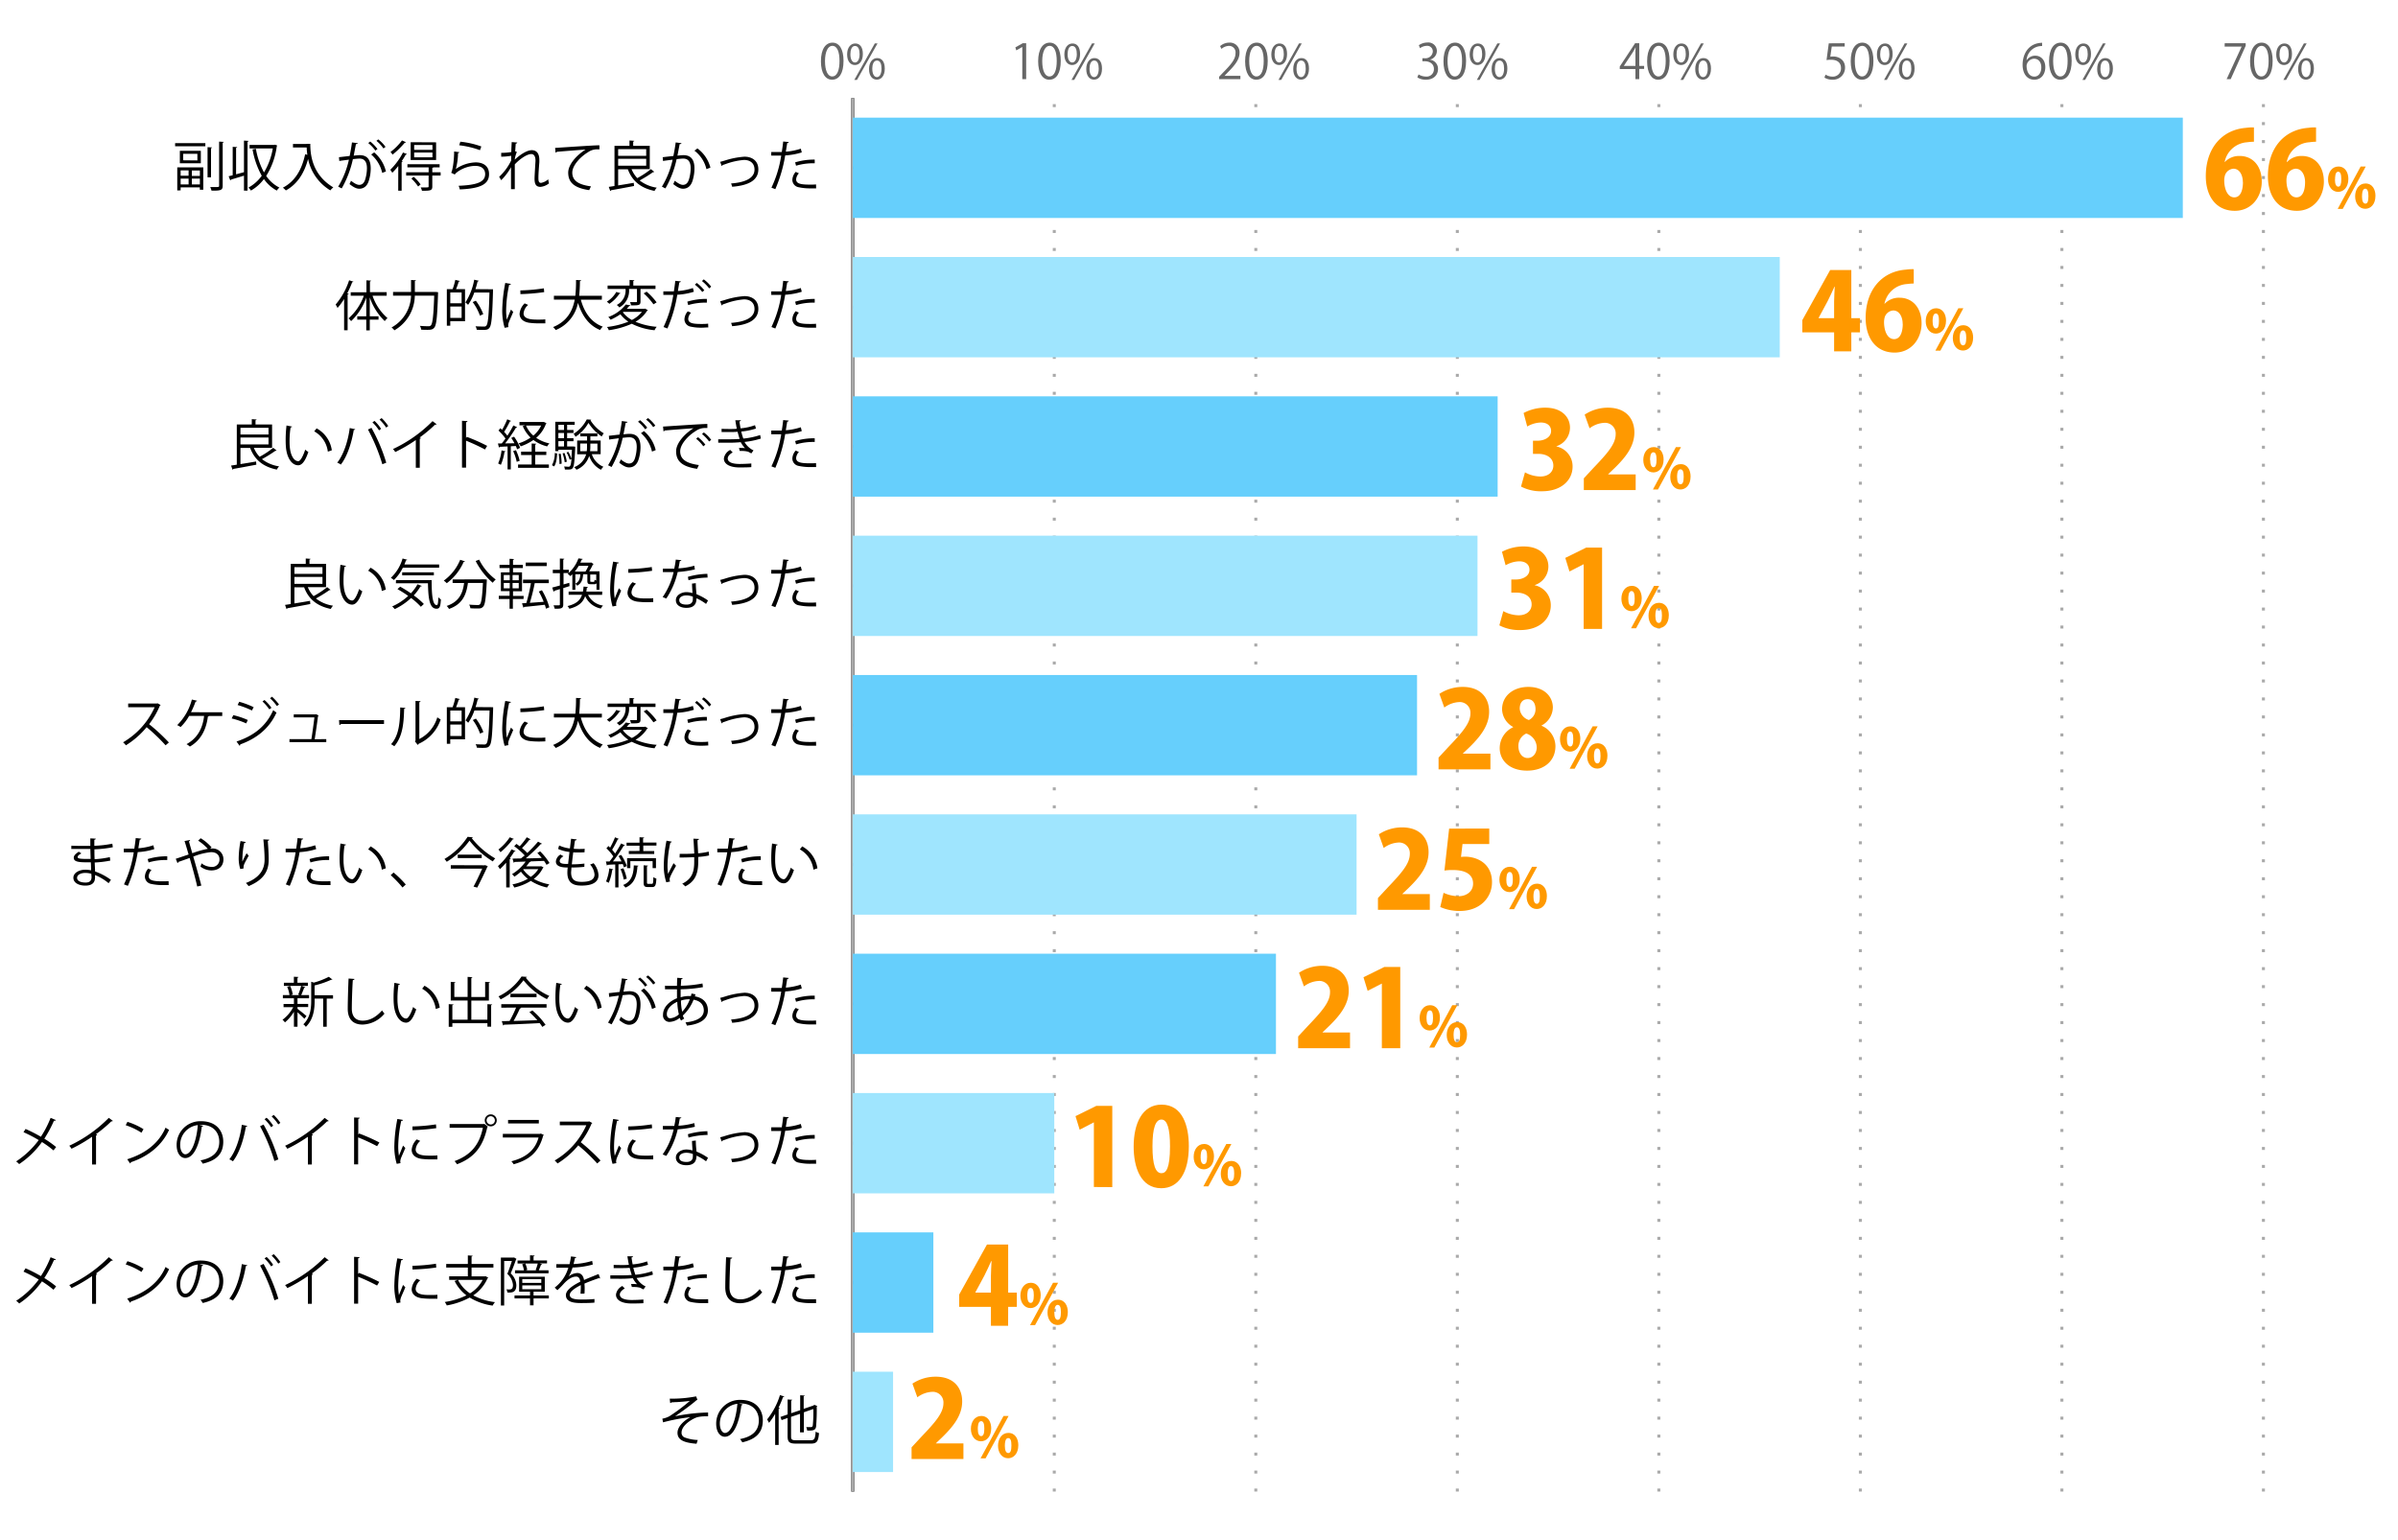 <svg xmlns="http://www.w3.org/2000/svg" viewBox="0 0 800 514"><defs><style>.cls-1,.cls-3,.cls-4,.cls-5{fill:none;}.cls-2{fill:#666;}.cls-3{stroke:#000;}.cls-3,.cls-4,.cls-5{stroke-miterlimit:10;}.cls-4,.cls-5{stroke:#aaa;}.cls-4{stroke-dasharray:1 5;}.cls-6{fill:#66cffc;}.cls-7{fill:#9fe5fe;}.cls-8{fill:#f90;}</style></defs><title>graph10</title><g id="レイヤー_2" data-name="レイヤー 2"><g id="グラフのコピー"><rect class="cls-1" width="800" height="514"/><path class="cls-2" d="M273.87,20.46c0-4.2,1.63-6.23,3.87-6.23s3.67,2.14,3.67,6.07c0,4.16-1.46,6.3-3.84,6.3C275.39,26.6,273.87,24.46,273.87,20.46Zm6.2-.1c0-3-.73-5.06-2.41-5.06-1.42,0-2.43,1.91-2.43,5.06s.88,5.15,2.39,5.15C279.39,25.51,280.07,23.21,280.07,20.36Z"/><path class="cls-2" d="M287.86,18c0,2.5-1.24,3.7-2.66,3.7s-2.59-1.17-2.59-3.54,1.25-3.65,2.67-3.65C286.9,14.47,287.86,15.78,287.86,18Zm-4.16.16c0,1.46.52,2.7,1.53,2.7s1.54-1.26,1.54-2.78-.4-2.74-1.54-2.74S283.7,16.74,283.7,18.12Zm2.2,8.51H285l6.85-12.19h.91Zm9.27-3.77c0,2.48-1.23,3.68-2.66,3.68s-2.59-1.17-2.59-3.54,1.25-3.66,2.67-3.66C294.21,19.34,295.17,20.66,295.17,22.86Zm-4.16.08c0,1.52.53,2.75,1.54,2.75s1.53-1.25,1.53-2.79-.38-2.73-1.52-2.73S291,21.56,291,22.94Z"/><path class="cls-2" d="M341.05,26.41V15.67h0l-2,1.14-.32-1,2.48-1.39h1.13v12Z"/><path class="cls-2" d="M346.34,20.46c0-4.2,1.63-6.23,3.87-6.23s3.67,2.14,3.67,6.07c0,4.16-1.46,6.3-3.84,6.3C347.86,26.6,346.34,24.46,346.34,20.46Zm6.2-.1c0-3-.73-5.06-2.41-5.06-1.42,0-2.43,1.91-2.43,5.06s.88,5.15,2.39,5.15C351.86,25.51,352.54,23.21,352.54,20.36Z"/><path class="cls-2" d="M360.33,18c0,2.5-1.24,3.7-2.66,3.7s-2.59-1.17-2.59-3.54,1.25-3.65,2.67-3.65C359.37,14.47,360.33,15.78,360.33,18Zm-4.16.16c0,1.46.52,2.7,1.53,2.7s1.54-1.26,1.54-2.78-.4-2.74-1.54-2.74S356.17,16.74,356.17,18.12Zm2.2,8.51h-.91l6.85-12.19h.91Zm9.27-3.77c0,2.48-1.23,3.68-2.66,3.68s-2.59-1.17-2.59-3.54,1.25-3.66,2.67-3.66C366.68,19.34,367.64,20.66,367.64,22.86Zm-4.16.08c0,1.52.53,2.75,1.54,2.75s1.53-1.25,1.53-2.79-.38-2.73-1.52-2.73S363.48,21.56,363.48,22.94Z"/><path class="cls-2" d="M413.81,26.41h-7.09v-.82l1.17-1.23c2.85-2.88,4.29-4.62,4.29-6.58a2.16,2.16,0,0,0-2.29-2.46,4,4,0,0,0-2.4,1l-.45-.93a4.71,4.71,0,0,1,3.1-1.17,3.2,3.2,0,0,1,3.38,3.41c0,2.26-1.58,4.18-4.06,6.68l-.95,1v0h5.3Z"/><path class="cls-2" d="M415.39,20.46c0-4.2,1.63-6.23,3.87-6.23s3.67,2.14,3.67,6.07c0,4.16-1.46,6.3-3.84,6.3C416.91,26.6,415.39,24.46,415.39,20.46Zm6.2-.1c0-3-.72-5.06-2.41-5.06-1.42,0-2.43,1.91-2.43,5.06s.88,5.15,2.39,5.15C420.91,25.51,421.59,23.21,421.59,20.36Z"/><path class="cls-2" d="M429.38,18c0,2.5-1.23,3.7-2.66,3.7s-2.59-1.17-2.59-3.54,1.25-3.65,2.67-3.65C428.42,14.47,429.38,15.78,429.38,18Zm-4.16.16c0,1.46.52,2.7,1.53,2.7s1.54-1.26,1.54-2.78-.4-2.74-1.54-2.74S425.22,16.74,425.22,18.12Zm2.2,8.51h-.91l6.85-12.19h.92Zm9.27-3.77c0,2.48-1.23,3.68-2.65,3.68s-2.6-1.17-2.6-3.54,1.25-3.66,2.68-3.66C435.73,19.34,436.69,20.66,436.69,22.86Zm-4.16.08c0,1.52.53,2.75,1.54,2.75s1.53-1.25,1.53-2.79-.38-2.73-1.52-2.73S432.53,21.56,432.53,22.94Z"/><path class="cls-2" d="M477.13,19.93a3.06,3.06,0,0,1,2.61,3.1c0,1.91-1.37,3.57-4.06,3.57a5.29,5.29,0,0,1-2.84-.77l.41-1a4.74,4.74,0,0,0,2.44.72A2.44,2.44,0,0,0,478.37,23c0-1.76-1.49-2.56-3.06-2.56h-.78v-1h.78A2.45,2.45,0,0,0,478,17.24a1.85,1.85,0,0,0-2.06-1.94,3.91,3.91,0,0,0-2.2.79l-.4-1a5,5,0,0,1,2.85-.9,2.84,2.84,0,0,1,3.17,2.84,3,3,0,0,1-2.18,2.83Z"/><path class="cls-2" d="M481.56,20.46c0-4.2,1.64-6.23,3.88-6.23s3.66,2.14,3.66,6.07c0,4.16-1.45,6.3-3.84,6.3C483.08,26.6,481.56,24.46,481.56,20.46Zm6.2-.1c0-3-.72-5.06-2.4-5.06-1.43,0-2.44,1.91-2.44,5.06s.88,5.15,2.39,5.15C487.09,25.51,487.76,23.21,487.76,20.36Z"/><path class="cls-2" d="M495.55,18c0,2.5-1.23,3.7-2.66,3.7s-2.59-1.17-2.59-3.54,1.25-3.65,2.67-3.65C494.59,14.47,495.55,15.78,495.55,18Zm-4.16.16c0,1.46.53,2.7,1.54,2.7s1.53-1.26,1.53-2.78-.4-2.74-1.53-2.74S491.39,16.74,491.39,18.12Zm2.21,8.51h-.91l6.85-12.19h.91Zm9.27-3.77c0,2.48-1.24,3.68-2.66,3.68s-2.59-1.17-2.59-3.54,1.24-3.66,2.67-3.66C501.91,19.34,502.87,20.66,502.87,22.86Zm-4.17.08c0,1.52.53,2.75,1.54,2.75s1.54-1.25,1.54-2.79-.39-2.73-1.52-2.73S498.7,21.56,498.7,22.94Z"/><path class="cls-2" d="M546.87,26.41H545.6V23.05h-5.23V22.2l5.12-7.78h1.38V22h1.63v1h-1.63ZM541.71,22h3.89V17.77c0-.66,0-1.3.07-1.92h-.07c-.37.73-.65,1.24-1,1.79L541.71,22Z"/><path class="cls-2" d="M549.5,20.46c0-4.2,1.63-6.23,3.88-6.23S557,16.37,557,20.3c0,4.16-1.46,6.3-3.84,6.3C551,26.6,549.5,24.46,549.5,20.46Zm6.2-.1c0-3-.72-5.06-2.4-5.06-1.43,0-2.44,1.91-2.44,5.06s.88,5.15,2.39,5.15C555,25.51,555.7,23.21,555.7,20.36Z"/><path class="cls-2" d="M563.49,18c0,2.5-1.23,3.7-2.66,3.7s-2.59-1.17-2.59-3.54,1.25-3.65,2.67-3.65C562.53,14.47,563.49,15.78,563.49,18Zm-4.16.16c0,1.46.53,2.7,1.53,2.7s1.54-1.26,1.54-2.78-.4-2.74-1.54-2.74S559.33,16.74,559.33,18.12Zm2.21,8.51h-.92l6.85-12.19h.92Zm9.26-3.77c0,2.48-1.23,3.68-2.65,3.68s-2.6-1.17-2.6-3.54,1.25-3.66,2.68-3.66C569.84,19.34,570.8,20.66,570.8,22.86Zm-4.16.08c0,1.52.53,2.75,1.54,2.75s1.54-1.25,1.54-2.79-.39-2.73-1.52-2.73S566.64,21.56,566.64,22.94Z"/><path class="cls-2" d="M615.41,14.42v1.11H611.1l-.49,3.39a6.65,6.65,0,0,1,.92-.07c2.13,0,4,1.27,4,3.69a4,4,0,0,1-4.13,4.06,5.33,5.33,0,0,1-2.75-.7l.38-1a4.49,4.49,0,0,0,2.37.67,2.71,2.71,0,0,0,2.78-2.83c0-1.65-1.05-2.8-3.29-2.8a9,9,0,0,0-1.54.11l.75-5.59Z"/><path class="cls-2" d="M617.42,20.46c0-4.2,1.63-6.23,3.87-6.23S625,16.37,625,20.3c0,4.16-1.46,6.3-3.84,6.3C618.94,26.6,617.42,24.46,617.42,20.46Zm6.2-.1c0-3-.72-5.06-2.41-5.06-1.42,0-2.43,1.91-2.43,5.06s.88,5.15,2.39,5.15C622.94,25.51,623.62,23.21,623.62,20.36Z"/><path class="cls-2" d="M631.41,18c0,2.5-1.23,3.7-2.66,3.7s-2.59-1.17-2.59-3.54,1.25-3.65,2.67-3.65C630.45,14.47,631.41,15.78,631.41,18Zm-4.16.16c0,1.46.52,2.7,1.53,2.7s1.54-1.26,1.54-2.78-.4-2.74-1.54-2.74S627.25,16.74,627.25,18.12Zm2.21,8.51h-.92l6.85-12.19h.92Zm9.26-3.77c0,2.48-1.23,3.68-2.65,3.68s-2.6-1.17-2.6-3.54,1.25-3.66,2.68-3.66C637.76,19.34,638.72,20.66,638.72,22.86Zm-4.16.08c0,1.52.53,2.75,1.54,2.75s1.53-1.25,1.53-2.79-.38-2.73-1.52-2.73S634.56,21.56,634.56,22.94Z"/><path class="cls-2" d="M676.15,20.06a3.37,3.37,0,0,1,2.8-1.48c2,0,3.39,1.52,3.39,3.83S681,26.6,678.66,26.6s-3.9-1.93-3.9-5,1.5-6.58,5.39-7.22a9.88,9.88,0,0,1,1.12-.11l0,1.1a5.06,5.06,0,0,0-5.19,4.73ZM681,22.5c0-1.84-1-2.91-2.43-2.91a2.63,2.63,0,0,0-2.48,2.27c0,2.2.94,3.7,2.61,3.7C680.09,25.56,681,24.31,681,22.5Z"/><path class="cls-2" d="M683.59,20.46c0-4.2,1.63-6.23,3.87-6.23s3.67,2.14,3.67,6.07c0,4.16-1.46,6.3-3.84,6.3C685.11,26.6,683.59,24.46,683.59,20.46Zm6.19-.1c0-3-.72-5.06-2.4-5.06-1.42,0-2.43,1.91-2.43,5.06s.88,5.15,2.38,5.15C689.11,25.51,689.78,23.21,689.78,20.36Z"/><path class="cls-2" d="M697.58,18c0,2.5-1.24,3.7-2.66,3.7s-2.59-1.17-2.59-3.54,1.24-3.65,2.67-3.65C696.62,14.47,697.58,15.78,697.58,18Zm-4.17.16c0,1.46.53,2.7,1.54,2.7s1.54-1.26,1.54-2.78-.4-2.74-1.54-2.74S693.41,16.74,693.41,18.12Zm2.21,8.51h-.91l6.85-12.19h.91Zm9.27-3.77c0,2.48-1.23,3.68-2.66,3.68s-2.59-1.17-2.59-3.54,1.25-3.66,2.67-3.66C703.93,19.34,704.89,20.66,704.89,22.86Zm-4.16.08c0,1.52.53,2.75,1.54,2.75s1.53-1.25,1.53-2.79-.38-2.73-1.52-2.73S700.73,21.56,700.73,22.94Z"/><path class="cls-2" d="M742.19,14.42h7v.85l-5,11.14h-1.36l5-10.85v0h-5.67Z"/><path class="cls-2" d="M750.64,20.46c0-4.2,1.63-6.23,3.87-6.23s3.67,2.14,3.67,6.07c0,4.16-1.46,6.3-3.84,6.3C752.16,26.6,750.64,24.46,750.64,20.46Zm6.2-.1c0-3-.72-5.06-2.41-5.06-1.42,0-2.43,1.91-2.43,5.06s.88,5.15,2.39,5.15C756.16,25.51,756.84,23.21,756.84,20.36Z"/><path class="cls-2" d="M764.63,18c0,2.5-1.23,3.7-2.66,3.7s-2.59-1.17-2.59-3.54,1.25-3.65,2.67-3.65C763.67,14.47,764.63,15.78,764.63,18Zm-4.16.16c0,1.46.52,2.7,1.53,2.7s1.54-1.26,1.54-2.78-.4-2.74-1.54-2.74S760.47,16.74,760.47,18.12Zm2.2,8.51h-.91l6.85-12.19h.92Zm9.27-3.77c0,2.48-1.23,3.68-2.65,3.68s-2.6-1.17-2.6-3.54,1.25-3.66,2.68-3.66C771,19.34,771.94,20.66,771.94,22.86Zm-4.16.08c0,1.52.53,2.75,1.54,2.75s1.53-1.25,1.53-2.79-.38-2.73-1.52-2.73S767.78,21.56,767.78,22.94Z"/><line class="cls-3" x1="284.49" y1="497.75" x2="284.49" y2="32.75"/><line class="cls-4" x1="351.72" y1="497.75" x2="351.72" y2="32.75"/><line class="cls-4" x1="418.95" y1="497.75" x2="418.95" y2="32.75"/><line class="cls-4" x1="486.18" y1="497.75" x2="486.18" y2="32.75"/><line class="cls-4" x1="553.41" y1="497.75" x2="553.41" y2="32.75"/><line class="cls-4" x1="620.64" y1="497.75" x2="620.64" y2="32.75"/><line class="cls-4" x1="687.87" y1="497.75" x2="687.87" y2="32.75"/><line class="cls-4" x1="755.1" y1="497.75" x2="755.1" y2="32.75"/><line class="cls-5" x1="284.49" y1="497.75" x2="284.49" y2="32.75"/><line class="cls-3" x1="284.49" y1="428" x2="301.71" y2="428"/><line class="cls-3" x1="284.49" y1="381.5" x2="301.71" y2="381.5"/><line class="cls-3" x1="284.49" y1="335" x2="301.71" y2="335"/><line class="cls-3" x1="284.49" y1="288.5" x2="301.71" y2="288.5"/><line class="cls-3" x1="284.49" y1="242" x2="301.71" y2="242"/><line class="cls-3" x1="284.49" y1="195.5" x2="301.71" y2="195.5"/><line class="cls-3" x1="284.49" y1="149" x2="301.71" y2="149"/><line class="cls-3" x1="284.49" y1="102.5" x2="301.71" y2="102.5"/><line class="cls-3" x1="284.49" y1="56" x2="301.71" y2="56"/><rect class="cls-6" x="284.49" y="39.26" width="443.72" height="33.48"/><rect class="cls-7" x="284.49" y="85.76" width="309.26" height="33.48"/><rect class="cls-6" x="284.49" y="132.26" width="215.14" height="33.48"/><rect class="cls-7" x="284.49" y="178.76" width="208.42" height="33.48"/><rect class="cls-6" x="284.49" y="225.26" width="188.25" height="33.48"/><rect class="cls-7" x="284.49" y="271.76" width="168.08" height="33.48"/><rect class="cls-6" x="284.49" y="318.26" width="141.18" height="33.48"/><rect class="cls-7" x="284.49" y="364.76" width="67.23" height="33.48"/><rect class="cls-6" x="284.49" y="411.26" width="26.89" height="33.48"/><rect class="cls-7" x="284.49" y="457.76" width="13.45" height="33.48"/><path d="M223.43,466.75a42.13,42.13,0,0,0,8.8-.76l.44,1.13a3.16,3.16,0,0,0-.85.62c-1.82,1.51-4.45,3.4-6.59,4.88a59.57,59.57,0,0,1,11-1.24v1.27c-.25,0-.54,0-.81,0a11.52,11.52,0,0,0-2.75.28c-1.55.43-5.29,2.64-5.29,5.11a1.66,1.66,0,0,0,.93,1.62,13.54,13.54,0,0,0,4.47.88l-.4,1.26c-4.36-.34-6.36-1.35-6.36-3.65s2.53-4.29,4.29-5.22a62.52,62.52,0,0,0-9.11,1.72l-.23-1.22a7.66,7.66,0,0,0,2.35-.81,58.76,58.76,0,0,0,6.83-5.13c-1.12.18-3.37.36-4.4.41-.52,0-1.24.06-1.71.09a.69.69,0,0,1-.46.22Z"/><path d="M247.77,468.69a.47.47,0,0,1-.45.29c-.65,5.6-2.52,10.48-5.51,10.48-1.51,0-2.88-1.51-2.88-4.36a7.9,7.9,0,0,1,8.1-7.94c5.2,0,7.45,3.3,7.45,6.81,0,4.28-2.48,6.35-6.84,7.36a7.7,7.7,0,0,0-.75-1.1c4.14-.79,6.26-2.81,6.26-6.21,0-3-1.91-5.67-6.12-5.67a4.56,4.56,0,0,0-.54,0Zm-1.73-.23a6.62,6.62,0,0,0-5.89,6.61c0,1.92.83,3.13,1.69,3.13C244,478.2,245.59,473.39,246,468.46Z"/><path d="M258.6,471.82a21.63,21.63,0,0,1-2.05,3,9.1,9.1,0,0,0-.63-1.14,24.19,24.19,0,0,0,4.28-8.12l1.43.47c0,.13-.18.2-.4.18a33.77,33.77,0,0,1-1.51,3.57l.41.12c0,.11-.12.2-.36.24v12.06H258.6Zm5.31,7.49c0,1.07.26,1.32,1.61,1.32h5c1.22,0,1.42-.58,1.6-2.88a3.28,3.28,0,0,0,1.12.48c-.24,2.65-.65,3.52-2.69,3.52h-5c-2.15,0-2.8-.49-2.8-2.45v-6.09l-2,.7-.38-1.06,2.39-.83v-5l1.53.1c0,.13-.1.2-.34.24v4.25l3-1v-5l1.51.11c0,.12-.12.2-.34.23v4.2l3.28-1.12a1.86,1.86,0,0,1,.25-.22l1,.38c0,.06-.1.13-.18.18a65.29,65.29,0,0,1-.21,6.68c-.2,1.24-.94,1.41-3,1.33a3.32,3.32,0,0,0-.3-1.13c.57,0,1.33,0,1.56,0s.53-.08.63-.54a42.2,42.2,0,0,0,.18-5.51l-3.15,1.1V478H266.9v-6.18l-3,1Z"/><path d="M8.53,423.25a50.13,50.13,0,0,1,5.11,2.6,34.89,34.89,0,0,0,3.24-6.29l1.77.72c-.07.17-.33.26-.65.22a41.57,41.57,0,0,1-3.21,6,34.4,34.4,0,0,1,3.93,2.78l-.87,1.13A34.82,34.82,0,0,0,14,427.61,29.48,29.48,0,0,1,6.4,435a5.18,5.18,0,0,0-1-.9A29.33,29.33,0,0,0,12.92,427a49.06,49.06,0,0,0-5.08-2.64Z"/><path d="M37.66,420.57a.42.42,0,0,1-.35.14h-.18A43.34,43.34,0,0,1,32,425a3,3,0,0,1,.43.2.44.44,0,0,1-.39.23v9.67H30.72v-9.25a51.07,51.07,0,0,1-6.86,4,6.45,6.45,0,0,0-.75-1,45.57,45.57,0,0,0,13.19-9.31Z"/><path d="M42.51,420.88a22.38,22.38,0,0,1,5.37,2.45l-.69,1.13a22.86,22.86,0,0,0-5.25-2.5Zm-.07,12.48c6.39-2,10.64-5.57,12.8-10.56a6.88,6.88,0,0,0,1.17.74c-2.25,4.94-6.64,8.77-12.75,10.81a.54.54,0,0,1-.25.41Z"/><path d="M67.77,422.19a.47.47,0,0,1-.45.29c-.65,5.6-2.52,10.48-5.51,10.48-1.51,0-2.88-1.51-2.88-4.36a7.9,7.9,0,0,1,8.1-7.94c5.2,0,7.45,3.3,7.45,6.81,0,4.28-2.48,6.35-6.84,7.36a7.7,7.7,0,0,0-.75-1.1c4.14-.79,6.26-2.81,6.26-6.21,0-3-1.91-5.67-6.12-5.67a4.56,4.56,0,0,0-.54,0ZM66,422a6.62,6.62,0,0,0-5.89,6.61c0,1.92.83,3.13,1.69,3.13C64,431.7,65.59,426.89,66,422Z"/><path d="M82.49,422.23c0,.14-.2.25-.47.27-.72,4.32-2.21,8.88-4.32,11.54a5.54,5.54,0,0,0-1.2-.65c2-2.45,3.6-7,4.17-11.54Zm9.06,11.7a61.38,61.38,0,0,0-4.79-11.59l1.17-.56a57.55,57.55,0,0,1,4.93,11.63Zm-2.61-14.47a12.67,12.67,0,0,1,2.19,2.66l-.68.5a14.07,14.07,0,0,0-2.2-2.66Zm2.37-.94a15.23,15.23,0,0,1,2.22,2.65l-.7.52a14.41,14.41,0,0,0-2.2-2.65Z"/><path d="M109.66,420.57a.42.42,0,0,1-.35.14h-.18A43.34,43.34,0,0,1,104,425a3,3,0,0,1,.43.2.44.44,0,0,1-.39.23v9.67h-1.32v-9.25a51.07,51.07,0,0,1-6.86,4,6.45,6.45,0,0,0-.75-1,45.57,45.57,0,0,0,13.19-9.31Z"/><path d="M125.8,429a67.24,67.24,0,0,0-6.32-2.94v9h-1.35V419.42l1.82.11c0,.19-.16.32-.47.38v5.25l.27-.37a61.3,61.3,0,0,1,6.77,3Z"/><path d="M134.46,420.25c-.06.2-.24.3-.6.29a43,43,0,0,0-1,8.1,19.79,19.79,0,0,0,.23,3.56c.34-.88,1.12-2.77,1.37-3.4l.76.79c-.74,1.82-1.28,2.85-1.53,3.66a3,3,0,0,0-.15.84,2.05,2.05,0,0,0,.09.56l-1.28.24a20,20,0,0,1-.79-6.2,52.37,52.37,0,0,1,1-8.77Zm11.47,13.16c-.65,0-1.32,0-2,0a25.94,25.94,0,0,1-3.35-.19c-2.22-.33-3.24-1.55-3.24-3a5.48,5.48,0,0,1,1.69-3.48l1.17.5a4.29,4.29,0,0,0-1.53,2.83c0,2.09,3.06,2.09,4.93,2.09.76,0,1.57,0,2.32-.09Zm-8.34-11a58.93,58.93,0,0,0,7.85-.69l.11,1.26a67,67,0,0,1-7.93.67Z"/><path d="M162,425.88l.9.53a.38.38,0,0,1-.25.17,13.13,13.13,0,0,1-4.77,5.71,20.61,20.61,0,0,0,7.25,2.25,5.57,5.57,0,0,0-.77,1.16,20,20,0,0,1-7.67-2.69,24.72,24.72,0,0,1-7.65,2.63,4.61,4.61,0,0,0-.67-1.15,25,25,0,0,0,7.24-2.21,13.31,13.31,0,0,1-3.94-4.79l1-.38h-2.82v-1.19h6.23V423h-7.22v-1.19h7.22v-2.86l1.6.1c0,.13-.13.22-.36.26v2.5h7.29V423h-7.29v2.95h4.43Zm-9.2,1.23a11.47,11.47,0,0,0,4,4.5,11.43,11.43,0,0,0,4.23-4.5Z"/><path d="M171.54,419.65l.77.47a.36.36,0,0,1-.14.16c-.47,1.37-1.17,3.19-1.79,4.68a5.7,5.7,0,0,1,1.88,3.89c0,2.6-1.59,2.53-3,2.47a2.93,2.93,0,0,0-.31-1.06,7.27,7.27,0,0,0,.78.05c.7,0,1.4,0,1.4-1.53a5.58,5.58,0,0,0-1.89-3.67c.58-1.37,1.13-3,1.53-4.31h-2.57v14.86h-1.1v-16h4.23Zm11.56,12.66v1H178v2.3h-1.18v-2.3h-5.17v-1h5.17v-1.24h-3.64v-5h8.57v5H178v1.24Zm-8.31-8.37a7.7,7.7,0,0,0-.59-2.05l1-.24h-2.54v-1h4.16V418.9l1.53.1c0,.13-.11.22-.35.24v1.38h4.49v1H180l.87.24a.38.38,0,0,1-.38.18c-.18.54-.47,1.27-.74,1.87H183v1H171.81v-1Zm-.55,2.93v1.25h6.34v-1.25Zm0,2.07v1.28h6.34v-1.28Zm4.82-5-.36-.13a17.07,17.07,0,0,0,.7-2.16h-4.17a7.42,7.42,0,0,1,.65,2.14l-.56.15Z"/><path d="M200.23,426.62a.21.21,0,0,1-.11,0,.54.54,0,0,1-.27-.11c-1.36.45-3.36,1.19-4.86,1.84,0,.41.06.88.06,1.4s0,1.22-.06,1.93l-1.31.07c0-.65.09-1.48.09-2.18,0-.27,0-.52,0-.72-2,1-3.69,2.2-3.69,3.28s1.24,1.54,3.73,1.54a41.52,41.52,0,0,0,4.51-.17l0,1.2c-1.06.11-2.68.15-4.53.15-3.46,0-5-.83-5-2.67,0-1.58,2.09-3.11,4.79-4.46-.11-1.14-.61-1.7-1.34-1.7-1.31,0-2.68.74-4.3,2.54a26.39,26.39,0,0,1-2,2l-.88-.88a12.68,12.68,0,0,0,4.54-6.64l-1,0h-3v-1.17H190a24.21,24.21,0,0,0,.49-2.58l1.76.22c0,.18-.18.28-.45.32-.13.72-.29,1.35-.45,2a24.77,24.77,0,0,0,6.2-1.05l.21,1.21a27.09,27.09,0,0,1-6.75,1,12.68,12.68,0,0,1-1.3,3h0a4.8,4.8,0,0,1,2.9-1.17c1.22,0,2,.89,2.23,2.34,1.51-.68,3.42-1.42,4.86-2Z"/><path d="M217.82,425.36a27.16,27.16,0,0,1-5.44,1.12,6.67,6.67,0,0,0,3,2.82l-.72,1c-.25-.13-.72-.34-1-.54a7.72,7.72,0,0,0-2.13-.27c-.25,0-.5,0-.74,0l-.25-1a12.05,12.05,0,0,1,2,.07,8.9,8.9,0,0,1-1.42-2,44.53,44.53,0,0,1-4.83.18h-2.68l0-1.14c.81,0,1.85,0,2.75,0,1.48,0,2.94,0,4.4-.13-.2-.56-.49-1.58-.7-2.39-.73.07-1.53.1-2.27.1-1,0-2.22,0-3.06,0V422.1c1.08.06,2.26.06,3,.06s1.38,0,2.07-.09c-.16-.83-.34-1.82-.49-2.83l1.86,0c0,.21-.16.34-.49.39.11.78.24,1.61.38,2.31a18.38,18.38,0,0,0,4.82-1l.31,1.12a21.72,21.72,0,0,1-4.9,1,21.1,21.1,0,0,0,.69,2.35,25.79,25.79,0,0,0,5.62-1.18Zm-3.17,9.53c-1,.07-2.18.1-4,.1-2.92,0-5.19-.95-5.15-3a3.79,3.79,0,0,1,2.12-2.84l.81.83c-1,.56-1.65,1.31-1.65,2,0,1.28,1.58,1.83,3.87,1.85,1.35,0,2.77-.07,4-.16Z"/><path d="M231.48,422.86a22.4,22.4,0,0,1-5.53,1,47.76,47.76,0,0,1-3.29,11.26l-1.3-.49a38.3,38.3,0,0,0,3.26-10.71c-.36,0-2.77,0-3.32,0v-1.23c.29,0,.66,0,1.08,0,.16,0,2,0,2.43,0,.18-1.15.36-2.41.47-3.51l1.85.18c0,.2-.27.34-.52.36-.11.79-.29,1.77-.45,2.86a20.76,20.76,0,0,0,5-1Zm4.79,12c-.54,0-1.1,0-1.66,0a18.1,18.1,0,0,1-4.27-.4,2.5,2.5,0,0,1-2-2.49,4.33,4.33,0,0,1,1.11-2.61l1.08.47a3.3,3.3,0,0,0-.93,2c0,1.42,1.36,1.78,4.64,1.78.67,0,1.35,0,2-.07Zm-7-8.68a21.71,21.71,0,0,1,6.53-.92v1.23a20.08,20.08,0,0,0-6.23.81Z"/><path d="M244.26,419.69c0,.22-.2.34-.56.39-.15,2.09-.33,6.87-.33,9.53s1.34,4,3.61,4,4.42-1.1,6.48-3.42a6.88,6.88,0,0,0,.81,1.06,9.8,9.8,0,0,1-7.31,3.66c-3.28,0-5-1.89-5-5.3,0-2.27.16-7.85.28-10.06Z"/><path d="M267.48,422.86a22.4,22.4,0,0,1-5.53,1,47.76,47.76,0,0,1-3.29,11.26l-1.3-.49a38.3,38.3,0,0,0,3.26-10.71c-.36,0-2.77,0-3.32,0v-1.23c.29,0,.66,0,1.08,0,.16,0,2,0,2.43,0,.18-1.15.36-2.41.47-3.51l1.85.18c0,.2-.27.34-.52.36-.11.79-.29,1.77-.45,2.86a20.76,20.76,0,0,0,5-1Zm4.79,12c-.54,0-1.1,0-1.66,0a18.1,18.1,0,0,1-4.27-.4,2.5,2.5,0,0,1-2-2.49,4.33,4.33,0,0,1,1.11-2.61l1.08.47a3.3,3.3,0,0,0-.93,2c0,1.42,1.36,1.78,4.64,1.78.67,0,1.35,0,2-.07Zm-7-8.68a21.71,21.71,0,0,1,6.53-.92v1.23a20.08,20.08,0,0,0-6.23.81Z"/><path d="M8.53,376.75a50.13,50.13,0,0,1,5.11,2.6,34.89,34.89,0,0,0,3.24-6.29l1.77.72c-.07.17-.33.26-.65.22a41.57,41.57,0,0,1-3.21,6,34.4,34.4,0,0,1,3.93,2.78l-.87,1.13A34.82,34.82,0,0,0,14,381.11a29.48,29.48,0,0,1-7.62,7.37,5.18,5.18,0,0,0-1-.9,29.33,29.33,0,0,0,7.54-7.12,49.06,49.06,0,0,0-5.08-2.64Z"/><path d="M37.66,374.07a.42.42,0,0,1-.35.14h-.18A43.34,43.34,0,0,1,32,378.5a3,3,0,0,1,.43.2.44.44,0,0,1-.39.23v9.67H30.72v-9.25a51.07,51.07,0,0,1-6.86,4,6.45,6.45,0,0,0-.75-1,45.57,45.57,0,0,0,13.19-9.31Z"/><path d="M42.51,374.38a22.38,22.38,0,0,1,5.37,2.45L47.19,378a22.86,22.86,0,0,0-5.25-2.5Zm-.07,12.48c6.39-2,10.64-5.57,12.8-10.56a6.88,6.88,0,0,0,1.17.74c-2.25,4.94-6.64,8.77-12.75,10.81a.54.54,0,0,1-.25.41Z"/><path d="M67.77,375.69a.47.47,0,0,1-.45.29c-.65,5.6-2.52,10.48-5.51,10.48-1.51,0-2.88-1.51-2.88-4.36a7.9,7.9,0,0,1,8.1-7.94c5.2,0,7.45,3.3,7.45,6.81,0,4.28-2.48,6.35-6.84,7.36a7.7,7.7,0,0,0-.75-1.1c4.14-.79,6.26-2.81,6.26-6.21,0-3-1.91-5.67-6.12-5.67a4.56,4.56,0,0,0-.54,0ZM66,375.46a6.62,6.62,0,0,0-5.89,6.61c0,1.92.83,3.13,1.69,3.13C64,385.2,65.59,380.39,66,375.46Z"/><path d="M82.49,375.73c0,.14-.2.25-.47.27-.72,4.32-2.21,8.88-4.32,11.54a5.54,5.54,0,0,0-1.2-.65c2-2.45,3.6-7,4.17-11.54Zm9.06,11.7a61.38,61.38,0,0,0-4.79-11.59l1.17-.56a57.55,57.55,0,0,1,4.93,11.63ZM88.94,373a12.67,12.67,0,0,1,2.19,2.66l-.68.5a14.07,14.07,0,0,0-2.2-2.66Zm2.37-.94a15.23,15.23,0,0,1,2.22,2.65l-.7.52a14.41,14.41,0,0,0-2.2-2.65Z"/><path d="M109.66,374.07a.42.42,0,0,1-.35.14h-.18a43.34,43.34,0,0,1-5.13,4.3,3,3,0,0,1,.43.2.44.44,0,0,1-.39.23v9.67h-1.32v-9.25a51.07,51.07,0,0,1-6.86,4,6.45,6.45,0,0,0-.75-1,45.57,45.57,0,0,0,13.19-9.31Z"/><path d="M125.8,382.5a67.24,67.24,0,0,0-6.32-2.94v9h-1.35V372.92L120,373c0,.19-.16.32-.47.38v5.25l.27-.37a61.3,61.3,0,0,1,6.77,3Z"/><path d="M134.46,373.75c-.06.2-.24.3-.6.29a43,43,0,0,0-1,8.1,19.79,19.79,0,0,0,.23,3.56c.34-.88,1.12-2.77,1.37-3.4l.76.79c-.74,1.82-1.28,2.85-1.53,3.66a3,3,0,0,0-.15.84,2.05,2.05,0,0,0,.09.56l-1.28.24a20,20,0,0,1-.79-6.2,52.37,52.37,0,0,1,1-8.77Zm11.47,13.16c-.65,0-1.32,0-2,0a25.94,25.94,0,0,1-3.35-.19c-2.22-.33-3.24-1.55-3.24-3a5.48,5.48,0,0,1,1.69-3.48l1.17.5a4.29,4.29,0,0,0-1.53,2.83c0,2.09,3.06,2.09,4.93,2.09.76,0,1.57,0,2.32-.09Zm-8.34-11a58.93,58.93,0,0,0,7.85-.69l.11,1.26a67,67,0,0,1-7.93.67Z"/><path d="M150,375.1h11.45l.11-.06,1.22.94a.38.38,0,0,1-.21.16c-1.46,6.77-4.6,10.3-10.11,12.39a6.92,6.92,0,0,0-.81-1.06c5.24-1.93,8.27-5.28,9.44-11.13H150Zm13.72-3.22a2,2,0,1,1-2,2A2,2,0,0,1,163.73,371.88Zm1.37,2a1.38,1.38,0,1,0-2.76,0,1.4,1.4,0,0,0,1.39,1.38A1.38,1.38,0,0,0,165.1,373.86Z"/><path d="M181.46,378.77a.46.46,0,0,1-.24.18c-1.47,5.44-4.48,8.09-9.86,9.58a5.9,5.9,0,0,0-.76-1c4.9-1.23,7.94-3.75,9.07-7.93H167.75v-1.22h12.46l.19-.11Zm-1.7-3.85H169.5v-1.19h10.26Z"/><path d="M197.58,374.77a.33.33,0,0,1-.23.2,27.67,27.67,0,0,1-3.6,6.2,64.51,64.51,0,0,1,6.59,6.1l-1.1,1a59.06,59.06,0,0,0-6.32-6.05,28.11,28.11,0,0,1-6.93,6.05,6.56,6.56,0,0,0-.94-1,25.8,25.8,0,0,0,10.55-11.76h-8.84v-1.22h9.55l.23-.09Z"/><path d="M206.46,373.75c-.06.2-.24.3-.6.29a43,43,0,0,0-1,8.1,19.79,19.79,0,0,0,.23,3.56c.34-.88,1.12-2.77,1.37-3.4l.76.79c-.74,1.82-1.28,2.85-1.53,3.66a3,3,0,0,0-.15.84,2.05,2.05,0,0,0,.09.56l-1.28.24a20,20,0,0,1-.79-6.2,52.37,52.37,0,0,1,1-8.77Zm11.47,13.16c-.65,0-1.32,0-2,0a25.94,25.94,0,0,1-3.35-.19c-2.22-.33-3.24-1.55-3.24-3a5.48,5.48,0,0,1,1.69-3.48l1.17.5a4.29,4.29,0,0,0-1.53,2.83c0,2.09,3.06,2.09,4.93,2.09.76,0,1.57,0,2.32-.09Zm-8.34-11a58.93,58.93,0,0,0,7.85-.69l.11,1.26a67,67,0,0,1-7.93.67Z"/><path d="M227.34,372.94a.61.61,0,0,1-.56.3c-.13.8-.29,1.73-.45,2.43a24.16,24.16,0,0,0,5.29-.88l.2,1.23a36.3,36.3,0,0,1-5.73.86,26.68,26.68,0,0,1-3.81,8.86l-1.21-.49a24.1,24.1,0,0,0,3.66-8.33h-3.59v-1.17h2.15l1.65,0a30.08,30.08,0,0,0,.51-3Zm4.79,7.67c0,1.46.12,2.45.23,3.69a18.25,18.25,0,0,1,3.84,2.09l-.65,1.15a16.77,16.77,0,0,0-3.19-1.89c0,1.8-.72,3.2-3.37,3.2-2,0-3.53-.9-3.51-2.59s1.89-2.66,3.55-2.66a7.57,7.57,0,0,1,2,.32c-.07-1.15-.16-2.32-.16-3.17Zm-1,4.5a6,6,0,0,0-2.15-.42c-1.08,0-2.36.44-2.37,1.55s1,1.52,2.41,1.52,2.12-.64,2.12-1.82C231.15,385.65,231.15,385.38,231.14,385.11Zm4.93-6.36a25.77,25.77,0,0,0-6.37.88l-.2-1.13a25.34,25.34,0,0,1,6.5-1Z"/><path d="M240.26,379.53c.32-.07,1-.25,1.6-.44a27.14,27.14,0,0,1,6.52-1.27c2.43,0,4.61,1.29,4.61,4.23,0,4-3.93,5.42-8.73,5.8-.08-.27-.26-.89-.36-1.1,4.23-.31,7.81-1.53,7.81-4.63,0-2.25-1.6-3.22-3.51-3.21a22.67,22.67,0,0,0-6,1.32c-.42.14-.87.31-1.15.39a.45.45,0,0,1-.29.31Z"/><path d="M267.48,376.36a22.4,22.4,0,0,1-5.53,1,47.76,47.76,0,0,1-3.29,11.26l-1.3-.49a38.3,38.3,0,0,0,3.26-10.71c-.36,0-2.77,0-3.32,0v-1.23c.29,0,.66,0,1.08,0,.16,0,2,0,2.43,0,.18-1.15.36-2.41.47-3.51l1.85.18c0,.2-.27.34-.52.36-.11.79-.29,1.77-.45,2.86a20.76,20.76,0,0,0,5-1Zm4.79,12c-.54,0-1.1,0-1.66,0a18.1,18.1,0,0,1-4.27-.4,2.5,2.5,0,0,1-2-2.49,4.33,4.33,0,0,1,1.11-2.61l1.08.47a3.3,3.3,0,0,0-.93,2c0,1.42,1.36,1.78,4.64,1.78.67,0,1.35,0,2-.07Zm-7-8.68a21.71,21.71,0,0,1,6.53-.92V380a20.08,20.08,0,0,0-6.23.81Z"/><path d="M99.25,336.66c.66.47,2.55,2,3,2.4l-.71.92c-.42-.47-1.48-1.46-2.29-2.18v4.84H98.06v-5a13.84,13.84,0,0,1-3,3.55,4.89,4.89,0,0,0-.81-.88,12.45,12.45,0,0,0,3.57-4.2H94.6v-1.06h3.46v-1.91H94.37v-1.06h2.21a10.71,10.71,0,0,0-.77-2.77l1-.27a10.52,10.52,0,0,1,.85,2.84l-.67.2h3l-.51-.18a20.11,20.11,0,0,0,1-2.92l1.37.43q-.06.17-.36.18c-.25.71-.69,1.75-1,2.49h2.62v1.06H99.43a.53.53,0,0,1-.18,0v1.87h3.56v1.06H99.25Zm3.46-8.73V329h-8v-1.05h3.33v-2l1.53.08c0,.13-.11.22-.34.26v1.67Zm8.39,4.18v1.13H109v9.4h-1.19v-9.4h-2.84v.67c0,2.7-.34,6.26-2.94,8.77a2.62,2.62,0,0,0-.84-.85c2.36-2.27,2.63-5.38,2.63-7.94v-6.27l.88.29a25.36,25.36,0,0,0,5-1.94l1.21.92a.45.45,0,0,1-.38.05,29.81,29.81,0,0,1-5.58,1.91v3.26Z"/><path d="M118.26,326.69c0,.22-.2.34-.56.39-.15,2.09-.33,6.87-.33,9.53s1.34,4,3.61,4,4.42-1.1,6.48-3.42a6.88,6.88,0,0,0,.81,1.06,9.8,9.8,0,0,1-7.31,3.66c-3.28,0-4.95-1.89-4.95-5.3,0-2.27.16-7.85.28-10.06Z"/><path d="M133.43,328.35c0,.16-.23.27-.49.28a30.43,30.43,0,0,0-.34,4.49c0,.66,0,1.31.07,1.89.22,3.06,1.46,4.91,2.85,4.89.72,0,1.65-1.83,2.3-3.85a6.65,6.65,0,0,0,1.05.78c-.83,2.43-1.87,4.41-3.37,4.44-2.29,0-3.87-2.73-4.12-6.19-.06-.68-.08-1.44-.08-2.25a42.81,42.81,0,0,1,.28-4.84Zm11.94,8.37a9,9,0,0,0-4.54-6.77l.79-1a9.86,9.86,0,0,1,5.08,7.32Z"/><path d="M162.61,335.1l1.6.11c0,.12-.1.21-.36.23v7.17h-1.24v-1.14h-11.7v1.19H149.7V335.1l1.59.09c0,.14-.13.23-.38.25v4.84H156v-6.39h-5.63v-6.23l1.58.11c0,.11-.13.2-.38.23v4.7H156V326l1.6.1c0,.13-.12.22-.36.26v6.35h4.61v-5.06l1.61.11c0,.13-.11.22-.36.25v5.89h-5.86v6.39h5.35Z"/><path d="M175.79,326a.51.51,0,0,1-.38.27,20.49,20.49,0,0,0,7.85,6.08,5,5,0,0,0-.78,1.09,22.7,22.7,0,0,1-7.83-6.31,21.38,21.38,0,0,1-7.65,6.38,5.41,5.41,0,0,0-.7-1,19.33,19.33,0,0,0,7.7-6.64Zm-8.56,10.28V335.1h15.11v1.15h-8.66l.22.07c-.06.13-.2.18-.44.2-.54,1.22-1.35,2.85-2.12,4.18,2.39-.06,5.18-.15,7.92-.24a29.42,29.42,0,0,0-2.65-2.7l1-.56A25,25,0,0,1,182,342l-1.08.69a13.46,13.46,0,0,0-.88-1.26c-4.38.23-9,.43-11.91.52a.3.3,0,0,1-.28.25l-.45-1.44c.75,0,1.63,0,2.62-.06a39,39,0,0,0,2.15-4.46Zm3.08-4.65H179v1.14h-8.73Z"/><path d="M187.43,328.35c0,.16-.23.27-.49.28a30.43,30.43,0,0,0-.34,4.49c0,.66,0,1.31.07,1.89.22,3.06,1.46,4.91,2.85,4.89.72,0,1.65-1.83,2.3-3.85a6.65,6.65,0,0,0,1.05.78c-.83,2.43-1.87,4.41-3.37,4.44-2.29,0-3.87-2.73-4.12-6.19-.06-.68-.08-1.44-.08-2.25a42.81,42.81,0,0,1,.28-4.84Zm11.94,8.37a9,9,0,0,0-4.54-6.77l.79-1a9.86,9.86,0,0,1,5.08,7.32Z"/><path d="M209.34,326.78c0,.22-.26.3-.6.32-.2,1-.52,2.76-.74,3.84.81-.09,1.55-.16,2-.16,2.74,0,3.68,1.78,3.68,4.48a14,14,0,0,1-.62,4c-.55,1.84-1.71,2.72-3.2,2.72-.74,0-1.71-.3-3.26-1.56a7.81,7.81,0,0,0,.49-1.1c1.44,1.11,2.19,1.36,2.75,1.36,1,0,1.64-.64,2-1.8a13.48,13.48,0,0,0,.58-3.69c0-2.05-.69-3.27-2.49-3.26-.54,0-1.28.08-2.2.18a34.45,34.45,0,0,1-3.69,9.73l-1.18-.58a29.69,29.69,0,0,0,3.58-9c-.92.11-2.23.27-3.21.43l-.11-1.26,3.57-.41c.27-1.32.56-2.94.77-4.52Zm4.17-.56a13,13,0,0,1,2.42,2.52l-.71.51a11.94,11.94,0,0,0-2.37-2.51Zm4,10.48a11.38,11.38,0,0,0-3.68-6.14l1-.7a11.88,11.88,0,0,1,3.92,6.35Zm-1.32-11.18a11.66,11.66,0,0,1,2.43,2.5l-.7.52a12,12,0,0,0-2.38-2.52Z"/><path d="M232,331.82a4.84,4.84,0,0,1-.18.68c3.17.56,4.34,2.54,4.34,4.67,0,2.86-2.45,4.59-7,5.09a7.05,7.05,0,0,0-.48-1.08c3.72-.36,6.12-1.65,6.12-4v-.12c-.09-2.09-1.5-3.12-3.42-3.44a14.28,14.28,0,0,1-3.59,5.29,4.17,4.17,0,0,0,.47,1l-1.06.67a5,5,0,0,1-.43-.9,5.84,5.84,0,0,1-3.4,1.35,2.15,2.15,0,0,1-2.18-2.39c0-2.49,2.05-4.47,4.66-5.51,0-.94,0-2,0-3-3,0-3.36,0-4,0l0-1.19c.91.05,2.48.05,4,.05,0-.83.05-1.84.09-2.68l1.8.13c0,.17-.2.32-.47.35-.05.67-.09,1.5-.14,2.17a41.67,41.67,0,0,0,7.22-.76l.16,1.22a44.15,44.15,0,0,1-7.44.71c0,.93,0,1.83,0,2.68a9.29,9.29,0,0,1,2.7-.42c.27,0,.5,0,.74,0,.07-.29.12-.55.18-.84Zm-5.52,6.72a21.54,21.54,0,0,1-.53-4.22c-2,.87-3.49,2.36-3.49,4.11,0,1.06.6,1.42,1.24,1.38A4.9,4.9,0,0,0,226.44,338.54Zm3.69-5.06a8.3,8.3,0,0,0-3,.43,17.84,17.84,0,0,0,.42,3.71A11.92,11.92,0,0,0,230.13,333.48Z"/><path d="M240.26,333c.32-.07,1-.25,1.6-.44a27.14,27.14,0,0,1,6.52-1.27c2.43,0,4.61,1.29,4.61,4.23,0,4-3.93,5.42-8.73,5.8-.08-.27-.26-.89-.36-1.1,4.23-.31,7.81-1.53,7.81-4.63,0-2.25-1.6-3.22-3.51-3.21a22.67,22.67,0,0,0-6,1.32c-.42.14-.87.31-1.15.39a.45.45,0,0,1-.29.31Z"/><path d="M267.48,329.86a22.4,22.4,0,0,1-5.53,1,47.76,47.76,0,0,1-3.29,11.26l-1.3-.49a38.3,38.3,0,0,0,3.26-10.71c-.36,0-2.77,0-3.32,0v-1.23c.29,0,.66,0,1.08,0,.16,0,2,0,2.43,0,.18-1.15.36-2.41.47-3.51l1.85.18c0,.2-.27.34-.52.36-.11.79-.29,1.77-.45,2.86a20.76,20.76,0,0,0,5-1Zm4.79,12c-.54,0-1.1,0-1.66,0a18.1,18.1,0,0,1-4.27-.4,2.5,2.5,0,0,1-2-2.49,4.33,4.33,0,0,1,1.11-2.61l1.08.47a3.3,3.3,0,0,0-.93,2c0,1.42,1.36,1.78,4.64,1.78.67,0,1.35,0,2-.07Zm-7-8.68a21.71,21.71,0,0,1,6.53-.92v1.23a20.08,20.08,0,0,0-6.23.81Z"/><path d="M23.81,282.21c1.12.07,2.61.07,3.83.07.82,0,1.73,0,2.49,0,0-.86,0-1.87,0-2.5l1.82.09c0,.21-.18.32-.48.38,0,.29,0,1.67,0,2a36,36,0,0,0,6-.7l.17,1.18a36.81,36.81,0,0,1-6.14.69c0,1.08,0,2.19.07,3.31a30.68,30.68,0,0,0,5.08-.7l.14,1.17a34.75,34.75,0,0,1-5.2.63l.14,3a19.92,19.92,0,0,1,5.29,2.8l-.79,1.1A17.38,17.38,0,0,0,31.7,292c0,.28,0,.61,0,.84,0,1.71-1,2.7-3.22,2.7s-4-.93-4-2.62,2-2.69,4-2.69a8.08,8.08,0,0,1,1.89.22c0-.78,0-1.71-.07-2.69-.58,0-1.23,0-1.75,0-3.08,0-3.94-.48-3.94-1.53,0-.68.52-1.24,1.67-2l.87.56c-.81.45-1.25.84-1.25,1.2,0,.54.85.65,3.14.65.39,0,.81,0,1.2,0l-.1-3.33c-.78,0-1.68,0-2.49,0-1.15,0-2.79,0-3.87,0Zm6.66,9.38a7.5,7.5,0,0,0-2-.29c-1.37,0-2.76.56-2.76,1.64s1.26,1.58,2.83,1.58c1.42,0,2-.63,2-1.89Z"/><path d="M51.48,283.36a22.4,22.4,0,0,1-5.53,1,47.76,47.76,0,0,1-3.29,11.26l-1.3-.49a38.3,38.3,0,0,0,3.26-10.71c-.36,0-2.77,0-3.32,0v-1.23c.29,0,.66,0,1.08,0,.16,0,2,0,2.43,0,.18-1.15.36-2.41.47-3.51l1.85.18c0,.2-.27.34-.52.36-.11.79-.29,1.77-.45,2.86a20.76,20.76,0,0,0,5-1Zm4.79,12c-.54,0-1.1,0-1.66,0a18.1,18.1,0,0,1-4.27-.4,2.5,2.5,0,0,1-2-2.49,4.33,4.33,0,0,1,1.11-2.61l1.08.47a3.3,3.3,0,0,0-.93,2c0,1.42,1.36,1.78,4.64,1.78.67,0,1.35,0,2-.07Zm-7-8.68a21.71,21.71,0,0,1,6.53-.92V287a20.08,20.08,0,0,0-6.23.81Z"/><path d="M70.09,283.16a5.29,5.29,0,0,1,.54,0,3.6,3.6,0,0,1,3.91,3.6c0,2.35-1.6,3.71-4.07,3.71a6,6,0,0,1-3.6-1.29,8.54,8.54,0,0,0,.36-1.08,5.53,5.53,0,0,0,3.24,1.19,2.44,2.44,0,0,0,2.75-2.54c0-1.33-.92-2.38-2.82-2.38a21.76,21.76,0,0,0-5.93,1.49c.85,2.87,2,7,2.7,9.67l-1.38.31c-.56-2.59-1.75-6.88-2.52-9.52-1.16.41-2.78,1-3.75,1.31a.54.54,0,0,1-.31.4l-.57-1.45c1.15-.36,3-1,4.28-1.42-.54-1.83-1-3.45-1.36-4.5l1.85-.34c0,.23-.07.32-.38.49.4,1.38.72,2.55,1.12,3.92a31.36,31.36,0,0,1,5.18-1.46,16.2,16.2,0,0,0-3.22-2.73l.83-.81a15,15,0,0,1,3.65,3.06Z"/><path d="M80.15,290a12.22,12.22,0,0,1-.52-3.39,32.29,32.29,0,0,1,.61-5.94L82,281c-.07.23-.29.28-.52.3a26.34,26.34,0,0,0-.61,5.24,6.75,6.75,0,0,0,0,1c.36-.89,1-2.11,1.4-2.8a8.06,8.06,0,0,0,.71.8c-1.34,2.39-1.73,3.08-1.73,3.83a2.38,2.38,0,0,0,0,.45Zm9.65-9.8c0,.22-.16.31-.47.4.13,1.57.31,4.18.31,6.25,0,3.47-1.28,6.61-6.7,8.86a9.64,9.64,0,0,0-.9-1.05c4.92-1.87,6.23-4.84,6.23-7.79,0-2.22-.22-4.83-.41-6.76Z"/><path d="M105.48,283.36a22.4,22.4,0,0,1-5.53,1,47.76,47.76,0,0,1-3.29,11.26l-1.3-.49a38.3,38.3,0,0,0,3.26-10.71c-.36,0-2.77,0-3.32,0v-1.23c.29,0,.66,0,1.08,0,.16,0,2,0,2.43,0,.18-1.15.36-2.41.47-3.51l1.85.18c0,.2-.27.34-.52.36-.11.79-.29,1.77-.45,2.86a20.76,20.76,0,0,0,5-1Zm4.79,12c-.54,0-1.1,0-1.66,0a18.1,18.1,0,0,1-4.27-.4,2.5,2.5,0,0,1-2-2.49,4.33,4.33,0,0,1,1.11-2.61l1.08.47a3.3,3.3,0,0,0-.93,2c0,1.42,1.36,1.78,4.64,1.78.67,0,1.35,0,2-.07Zm-7-8.68a21.71,21.71,0,0,1,6.53-.92V287a20.08,20.08,0,0,0-6.23.81Z"/><path d="M115.43,281.85c0,.16-.23.27-.49.28a30.43,30.43,0,0,0-.34,4.49c0,.66,0,1.31.07,1.89.22,3.06,1.46,4.91,2.85,4.89.72,0,1.65-1.83,2.3-3.85a6.65,6.65,0,0,0,1.05.78c-.83,2.43-1.87,4.41-3.37,4.44-2.29,0-3.87-2.73-4.12-6.19-.06-.68-.08-1.44-.08-2.25a42.81,42.81,0,0,1,.28-4.84Zm11.94,8.37a9,9,0,0,0-4.54-6.77l.79-1a9.86,9.86,0,0,1,5.08,7.32Z"/><path d="M131.3,291.17a35,35,0,0,1,4.07,4l-1.08,1a39.8,39.8,0,0,0-3.94-4.12Z"/><path d="M157.73,279.43c0,.15-.18.22-.36.26a27.15,27.15,0,0,0,7.85,6.78,5.54,5.54,0,0,0-.81,1,29,29,0,0,1-7.78-6.94,26.22,26.22,0,0,1-7.59,7.06,6.46,6.46,0,0,0-.76-.93,23.61,23.61,0,0,0,7.72-7.4Zm3.89,9.33.23-.05.87.34a.92.92,0,0,1-.16.27c-.76,1.65-2.18,4.64-3.35,6.89l-1.24-.34c1-1.83,2.14-4.27,2.91-6H150.39v-1.15Zm-8.91-3.55h8v1.14h-8Z"/><path d="M168.85,287.88a22.74,22.74,0,0,1-2.07,2.16c-.14-.24-.47-.76-.66-1a22.05,22.05,0,0,0,4.52-5.6L172,284c-.06.11-.2.16-.4.14a27.14,27.14,0,0,1-1.53,2.25l.33.11a.43.43,0,0,1-.36.23v9.42h-1.16Zm2.58-7.92a.38.38,0,0,1-.38.14,25.5,25.5,0,0,1-4.07,4.3,6.6,6.6,0,0,0-.7-.9,17.49,17.49,0,0,0,3.78-4.08Zm9.07,9.09.83.39a.48.48,0,0,1-.18.17,10.17,10.17,0,0,1-3.08,3.69,16.47,16.47,0,0,0,5.19,1.83,4.25,4.25,0,0,0-.74,1.05,16.5,16.5,0,0,1-5.44-2.22,17.43,17.43,0,0,1-5.51,2.22,5.52,5.52,0,0,0-.61-1.05,16.54,16.54,0,0,0,5.13-1.87,11.27,11.27,0,0,1-2.3-2.38,16.48,16.48,0,0,1-2.2,1.68,5,5,0,0,0-.76-.85,15.52,15.52,0,0,0,4.54-4.19l-3.73.12a.32.32,0,0,1-.27.26l-.39-1.37,2.81-.06c.41-.32.83-.66,1.26-1a23.79,23.79,0,0,0-3.51-3.08l.75-.77c.34.23.71.5,1.08.79a21.18,21.18,0,0,0,2.36-3l1.3.68c-.07.11-.22.14-.4.14a28.33,28.33,0,0,1-2.48,2.78,20.71,20.71,0,0,1,1.76,1.64,46.78,46.78,0,0,0,3.59-3.78l1.31.7a.44.44,0,0,1-.41.12,54.68,54.68,0,0,1-5,4.76c1.67,0,3.51-.07,5.33-.13-.47-.59-1-1.17-1.46-1.67l.93-.54a20.74,20.74,0,0,1,3.12,3.89l-1,.61a10.68,10.68,0,0,0-.84-1.32l-4.61.18.18.08a.4.4,0,0,1-.4.14,11.79,11.79,0,0,1-1.1,1.42h4.74Zm-5.85,1-.11.11a10.05,10.05,0,0,0,2.52,2.47,8.91,8.91,0,0,0,2.51-2.58Z"/><path d="M194.94,289.28a41.61,41.61,0,0,1-4.31.22c0,.63-.1,1.33-.1,1.67,0,2.88,1.91,3.12,3.58,3.12,2.83,0,4.23-.81,4.23-2.47a5.61,5.61,0,0,0-1.48-3.31,10.39,10.39,0,0,0,1.16-.45,6.76,6.76,0,0,1,1.65,4c0,3-3.38,3.47-5.56,3.47-1.73,0-4.83-.12-4.83-4.32a15,15,0,0,1,.11-1.71c-1.51,0-3.94-.14-3.94-2a2.94,2.94,0,0,1,1.53-2.32l1,.56c-.79.48-1.26,1.08-1.26,1.57,0,1,1.44,1,2.81,1,.13-1.21.29-2.63.45-4a12.93,12.93,0,0,1-3.78-1l.33-1.17a11.83,11.83,0,0,0,3.6,1c.14-1.13.27-2.29.39-3.24l1.88.23c-.06.22-.26.35-.58.36-.13.76-.27,1.75-.41,2.78.52,0,1.08.05,1.65.05s1.39,0,2-.07l-.06,1.19c-.54,0-1.15.05-1.76.05s-1.41,0-2-.05c-.18,1.35-.34,2.73-.47,4a33.89,33.89,0,0,0,4.2-.25Z"/><path d="M208.15,289.46c-.09-.32-.22-.7-.38-1.11l-1.44.09v7.7h-1.08v-7.65c-1,0-1.84.07-2.52.11a.39.39,0,0,1-.27.23l-.33-1.35h1.23c.39-.5.83-1.08,1.26-1.69a16.68,16.68,0,0,0-2.32-2.7,3.88,3.88,0,0,0,.65-.78c.19.18.39.36.59.56a31.51,31.51,0,0,0,1.64-3.45l1.28.54a.37.37,0,0,1-.38.14,32.57,32.57,0,0,1-1.87,3.47,14.69,14.69,0,0,1,1,1.28c.74-1.17,1.46-2.37,2-3.38l1.26.59a.45.45,0,0,1-.39.16,49.5,49.5,0,0,1-3.59,5.24l2.85,0a17.8,17.8,0,0,0-1-1.78l.9-.38A15.12,15.12,0,0,1,209.1,289Zm-3.58.65c0,.13-.13.2-.33.2a16.67,16.67,0,0,1-1.15,4.3c-.22-.14-.63-.32-.9-.45a16,16,0,0,0,1.08-4.37Zm3.4-.36a16.4,16.4,0,0,1,1.13,3.47l-1,.33a17.63,17.63,0,0,0-1.08-3.51Zm5-.86c0,.14-.11.21-.32.25-.2,3.56-1.32,6-4,7.06a5.78,5.78,0,0,0-.76-.87c2.49-1,3.46-3.11,3.55-6.54Zm.38-4.92v-1.75h-4.32v-1h4.32V279.4l1.55.09c0,.12-.11.21-.36.25v1.44H219v1h-4.39V284h3.65v1h-8.48v-1Zm5.49,5.74h-1.12v-2.32h-7.43v2.32h-1.08v-3.33h9.63Zm-3,4.74c0,.43.06.5.45.5h1.19c.38,0,.45-.28.49-2.25a2.79,2.79,0,0,0,1,.49c-.09,2.25-.4,2.83-1.37,2.83h-1.48c-1.13,0-1.4-.35-1.4-1.57v-5.69l1.45.11c0,.11-.1.2-.34.23Z"/><path d="M224.1,280.87c0,.17-.2.29-.47.33a38.74,38.74,0,0,0-.94,7.43,20,20,0,0,0,.18,3c.4-.81,1.28-2.52,1.84-3.57l.83.85c-1.32,2.34-2.15,3.84-2.15,4.54a2.49,2.49,0,0,0,.15.73l-1.26.26a17.68,17.68,0,0,1-.83-5.8,46.64,46.64,0,0,1,.9-8.09Zm2.66,4.09c1.44,0,3.57,0,4.86-.13-.11-2.08-.23-4.57-.29-4.95l1.86.08c0,.19-.2.35-.49.41,0,1,.13,2.83.2,4.39a21.94,21.94,0,0,0,3.53-.56l.13,1.28a25.83,25.83,0,0,1-3.62.49c0,.11,0,.4,0,1.46,0,3.89-.87,6.64-4.34,8.37a6.3,6.3,0,0,0-1-.9c3.33-1.62,4-4,4-7.36l0-1.5c-1.21.07-3.28.13-4.88.13Z"/><path d="M249.48,283.36a22.4,22.4,0,0,1-5.53,1,47.76,47.76,0,0,1-3.29,11.26l-1.3-.49a38.3,38.3,0,0,0,3.26-10.71c-.36,0-2.77,0-3.32,0v-1.23c.29,0,.66,0,1.08,0,.16,0,2,0,2.43,0,.18-1.15.36-2.41.47-3.51l1.85.18c0,.2-.27.34-.52.36-.11.79-.29,1.77-.45,2.86a20.76,20.76,0,0,0,5-1Zm4.79,12c-.54,0-1.1,0-1.66,0a18.1,18.1,0,0,1-4.27-.4,2.5,2.5,0,0,1-2-2.49,4.33,4.33,0,0,1,1.11-2.61l1.08.47a3.3,3.3,0,0,0-.93,2c0,1.42,1.36,1.78,4.64,1.78.67,0,1.35,0,2-.07Zm-7-8.68a21.71,21.71,0,0,1,6.53-.92V287a20.08,20.08,0,0,0-6.23.81Z"/><path d="M259.43,281.85c0,.16-.23.27-.49.28a30.43,30.43,0,0,0-.34,4.49c0,.66,0,1.31.07,1.89.22,3.06,1.46,4.91,2.85,4.89.72,0,1.65-1.83,2.3-3.85a6.65,6.65,0,0,0,1.05.78c-.83,2.43-1.87,4.41-3.37,4.44-2.29,0-3.87-2.73-4.12-6.19-.06-.68-.08-1.44-.08-2.25a42.81,42.81,0,0,1,.28-4.84Zm11.94,8.37a9,9,0,0,0-4.54-6.77l.79-1a9.86,9.86,0,0,1,5.08,7.32Z"/><path d="M53.58,235.27a.33.33,0,0,1-.23.2,27.67,27.67,0,0,1-3.6,6.2,64.51,64.51,0,0,1,6.59,6.1l-1.1.95a59.06,59.06,0,0,0-6.32-6.05A28.11,28.11,0,0,1,42,248.72a6.56,6.56,0,0,0-.94-1A25.8,25.8,0,0,0,51.6,236H42.76v-1.22h9.55l.23-.09Z"/><path d="M74.14,237.7v1.23H69.68a.39.39,0,0,1-.33.21c-.54,4.18-2.23,7.82-6,10a7.62,7.62,0,0,0-1.12-.81c3.7-2,5.41-5.39,5.86-9.42h-5a15.72,15.72,0,0,1-2.84,3.71,7.21,7.21,0,0,0-1.14-.63,18.53,18.53,0,0,0,4.9-8.54l1.73.4a.47.47,0,0,1-.49.27,30.77,30.77,0,0,1-1.53,3.56Z"/><path d="M77.83,238.66a25.64,25.64,0,0,1,4.84,1.62l-.54,1.13a26.86,26.86,0,0,0-4.84-1.65Zm1.08,8.8c5.78-1.94,9.86-5.11,12.24-10.48a10.35,10.35,0,0,0,1.1.81c-2.41,5.32-6.68,8.7-12.12,10.63a.4.4,0,0,1-.2.45Zm.9-13.27A28.64,28.64,0,0,1,84.63,236l-.59,1.1a28.22,28.22,0,0,0-4.77-1.82Zm8.42-.59a14.25,14.25,0,0,1,2.33,2.61l-.71.52a15.58,15.58,0,0,0-2.28-2.63Zm2.51-1.1a16.55,16.55,0,0,1,2.34,2.59l-.7.53a16.1,16.1,0,0,0-2.29-2.6Z"/><path d="M108.85,246.65v1H96.57v-1h7.32c.29-1.82.78-5.4,1-7.24H98v-1h7.22l.21-.07.89.43a.26.26,0,0,1-.22.16c-.23,1.89-.81,5.84-1.12,7.76Z"/><path d="M113.11,240.31h15v1.28H113.79a.85.85,0,0,1-.58.35Z"/><path d="M135.23,236.25c0,.16-.18.27-.41.3-.11,4.85-.51,9.26-3.28,12.48a8.67,8.67,0,0,0-1.08-.68c2.68-2.92,3-7.42,3.06-12.27Zm4.66,10.37a11.84,11.84,0,0,0,6-7.24,7.23,7.23,0,0,0,1.12.7,13.43,13.43,0,0,1-7.35,8.14.73.73,0,0,1-.31.36l-.93-1.19.2-.27V233.91l1.67.09c0,.16-.14.3-.4.34Z"/><path d="M151,236a21.13,21.13,0,0,0,.89-3.09l1.54.38c-.05.12-.16.18-.39.18a21.5,21.5,0,0,1-.9,2.53h3v10.72h-4.93v1.49h-1.14V236Zm3,4.72v-3.6h-3.78v3.6Zm-3.78,4.88H154v-3.8h-3.78ZM163.89,236l.63,0a2.36,2.36,0,0,0,0,.39c-.25,8.72-.48,11.6-1.19,12.46-.45.61-.93.72-2.19.72-.6,0-1.34,0-2.07-.07a2.73,2.73,0,0,0-.4-1.15c1.28.09,2.43.09,2.93.09a.81.81,0,0,0,.67-.27c.58-.63.85-3.44,1.06-11.08h-5.06a16.26,16.26,0,0,1-2.07,4.11,5.78,5.78,0,0,0-.9-.79,20.84,20.84,0,0,0,2.94-7.6l1.53.36a.34.34,0,0,1-.4.2c-.2.86-.43,1.74-.72,2.59Zm-5.11,3.82a17.83,17.83,0,0,1,2.48,4.48l-1.1.52a17.65,17.65,0,0,0-2.43-4.54Z"/><path d="M170.46,234.25c-.06.2-.24.3-.6.29a43,43,0,0,0-1,8.1,19.79,19.79,0,0,0,.23,3.56c.34-.88,1.12-2.77,1.37-3.4l.76.79c-.74,1.82-1.28,2.85-1.53,3.66a3,3,0,0,0-.15.84,2.05,2.05,0,0,0,.09.56l-1.28.24a20,20,0,0,1-.79-6.2,52.37,52.37,0,0,1,1-8.77Zm11.47,13.16c-.65,0-1.32.05-2,.05a25.94,25.94,0,0,1-3.35-.19c-2.22-.33-3.24-1.55-3.24-3a5.48,5.48,0,0,1,1.69-3.48l1.17.5a4.29,4.29,0,0,0-1.53,2.83c0,2.09,3.06,2.09,4.93,2.09.76,0,1.57,0,2.32-.09Zm-8.34-11a58.93,58.93,0,0,0,7.85-.69l.11,1.26a67,67,0,0,1-7.93.67Z"/><path d="M200.77,239.45h-7c1.17,4.3,3.49,7.62,7.33,9a4.92,4.92,0,0,0-.9,1.13c-3.76-1.54-6-4.73-7.38-9.07a12.34,12.34,0,0,1-7.44,9.09,4.81,4.81,0,0,0-.86-1c4.75-1.93,6.53-5.53,7.22-9.17h-6.95v-1.24h7.15a47.27,47.27,0,0,0,.23-5.28l1.69.09c0,.17-.16.26-.39.31a43.86,43.86,0,0,1-.26,4.88h7.6Z"/><path d="M207,237.34a.37.37,0,0,1-.36.18,11.9,11.9,0,0,1-3.35,3.37c-.21-.21-.61-.54-.84-.72a9,9,0,0,0,3.15-3.24Zm8.25,5.15.88.54a.35.35,0,0,1-.25.18,10.89,10.89,0,0,1-3.87,3.66,22.79,22.79,0,0,0,7.08,1.69,4.49,4.49,0,0,0-.72,1.14,21.29,21.29,0,0,1-7.6-2.16,28.28,28.28,0,0,1-7.67,2.16,3.42,3.42,0,0,0-.61-1.08,27.37,27.37,0,0,0,7.14-1.77,11.07,11.07,0,0,1-2.66-2.48,20.57,20.57,0,0,1-3.26,1.83,3.39,3.39,0,0,0-.79-.9,13.09,13.09,0,0,0,5.85-4.18l1.55.28c0,.12-.16.21-.4.21-.25.31-.52.61-.83.94H215Zm-5.4-6.57a6.39,6.39,0,0,1-3.22,6.18,4.92,4.92,0,0,0-.87-.83,5.45,5.45,0,0,0,2.94-5.24v-.11h-6v-1.13h7.33v-1.87l1.59.1c0,.13-.11.22-.34.24v1.53h7.4v1.13h-5v4.16c0,1.3-.5,1.33-3.15,1.33a5.17,5.17,0,0,0-.34-1.08c.95,0,1.76,0,2,0s.31-.07.31-.29v-4.14ZM208,243.56l-.2.16a9.51,9.51,0,0,0,3,2.56,10.2,10.2,0,0,0,3.37-2.72Zm10-2.51a21.49,21.49,0,0,0-3.27-3.65l1-.56a21.57,21.57,0,0,1,3.33,3.57Z"/><path d="M231.48,236.86a22.4,22.4,0,0,1-5.53,1,47.76,47.76,0,0,1-3.29,11.26l-1.3-.49a38.3,38.3,0,0,0,3.26-10.71c-.36,0-2.77,0-3.32,0v-1.23c.29,0,.66,0,1.08,0,.16,0,2,0,2.43,0,.18-1.15.36-2.41.47-3.51l1.85.18c0,.2-.27.34-.52.36-.11.79-.29,1.77-.45,2.86a20.76,20.76,0,0,0,5-1Zm4.81,11.9c-.71.05-1.46.09-2.2.09a16.42,16.42,0,0,1-3.75-.36,2.5,2.5,0,0,1-2-2.49,4.33,4.33,0,0,1,1.11-2.61l1.08.47a3.3,3.3,0,0,0-.93,2c0,1.42,1.36,1.75,4.3,1.75.79,0,1.62,0,2.34-.11Zm-7-8.59a21.71,21.71,0,0,1,6.53-.92v1.23a20.08,20.08,0,0,0-6.23.81Zm3.16-6.25a13.62,13.62,0,0,1,2.51,2.45l-.67.58a12.62,12.62,0,0,0-2.43-2.47Zm2.33-1.19a12.23,12.23,0,0,1,2.48,2.44l-.66.57a14.29,14.29,0,0,0-2.42-2.45Z"/><path d="M240.26,240c.32-.07,1-.25,1.6-.44a27.14,27.14,0,0,1,6.52-1.27c2.43,0,4.61,1.29,4.61,4.23,0,4-3.93,5.42-8.73,5.8-.08-.27-.26-.89-.36-1.1,4.23-.31,7.81-1.53,7.81-4.63,0-2.25-1.6-3.22-3.51-3.21a22.67,22.67,0,0,0-6,1.32c-.42.14-.87.31-1.15.39a.45.45,0,0,1-.29.31Z"/><path d="M267.48,236.86a22.4,22.4,0,0,1-5.53,1,47.76,47.76,0,0,1-3.29,11.26l-1.3-.49a38.3,38.3,0,0,0,3.26-10.71c-.36,0-2.77,0-3.32,0v-1.23c.29,0,.66,0,1.08,0,.16,0,2,0,2.43,0,.18-1.15.36-2.41.47-3.51l1.85.18c0,.2-.27.34-.52.36-.11.79-.29,1.77-.45,2.86a20.76,20.76,0,0,0,5-1Zm4.79,12c-.54,0-1.1,0-1.66,0a18.1,18.1,0,0,1-4.27-.4,2.5,2.5,0,0,1-2-2.49,4.33,4.33,0,0,1,1.11-2.61l1.08.47a3.3,3.3,0,0,0-.93,2c0,1.42,1.36,1.78,4.64,1.78.67,0,1.35,0,2-.07Zm-7-8.68a21.71,21.71,0,0,1,6.53-.92v1.23a20.08,20.08,0,0,0-6.23.81Z"/><path d="M102.69,195.94a9.47,9.47,0,0,0,1.92,3,29.88,29.88,0,0,0,4.54-3l1.12.9a.39.39,0,0,1-.38.09,44.25,44.25,0,0,1-4.5,2.79,12.22,12.22,0,0,0,5.72,2.41,4.45,4.45,0,0,0-.75,1.08c-4.59-.94-7.44-3.28-8.9-7.22H98.22v5.38c1.62-.25,3.44-.55,5.21-.86l.09,1.06c-2.83.54-5.82,1.1-7.67,1.41a.34.34,0,0,1-.26.27l-.5-1.39c.56-.07,1.21-.18,1.91-.29V188.16h5v-1.78l1.6.11c0,.12-.11.21-.36.25v1.42h5.53v7.78Zm4.89-6.68H98.22v2.25h9.36Zm-9.36,3.28v2.3h9.36v-2.3Z"/><path d="M115.43,188.85c0,.16-.23.27-.49.28a30.43,30.43,0,0,0-.34,4.49c0,.66,0,1.31.07,1.89.22,3.06,1.46,4.91,2.85,4.89.72,0,1.65-1.83,2.3-3.85a6.65,6.65,0,0,0,1.05.78c-.83,2.43-1.87,4.41-3.37,4.44-2.29,0-3.87-2.73-4.12-6.19-.06-.68-.08-1.44-.08-2.25a42.81,42.81,0,0,1,.28-4.84Zm11.94,8.37a9,9,0,0,0-4.54-6.77l.79-1a9.86,9.86,0,0,1,5.08,7.32Z"/><path d="M146.5,189.44H134.4a14.33,14.33,0,0,1-3,4.12,8.77,8.77,0,0,0-1-.74,14.18,14.18,0,0,0,3.9-6.44l1.53.41c0,.13-.18.2-.39.2-.16.47-.34.94-.52,1.39H146.5Zm-13,6.34c1.15.63,2.39,1.4,3.58,2.21a15.1,15.1,0,0,0,2.21-3l1.41.54c-.06.15-.25.18-.43.17a16.3,16.3,0,0,1-2.24,3,22.82,22.82,0,0,1,3.37,2.86l-1,.92a23,23,0,0,0-3.26-2.92,21.51,21.51,0,0,1-5.46,3.71,5.87,5.87,0,0,0-.84-.9,19.15,19.15,0,0,0,5.34-3.51,39.42,39.42,0,0,0-3.58-2.27Zm-1.39-2.2H144c0,4.81.28,8.37,1.72,8.37.38,0,.47-1,.51-2.63a4.49,4.49,0,0,0,.86.71c-.12,2.3-.38,3.11-1.44,3.11-2.38,0-2.77-3.4-2.88-8.5H132.08ZM144.74,192H134.17v-1h10.57Z"/><path d="M155.12,187.33c-.07.13-.2.18-.43.17a17.86,17.86,0,0,1-5.64,7.12,7.35,7.35,0,0,0-1-.86,16.1,16.1,0,0,0,5.47-6.95Zm6.3,6,.29,0,.69.07c0,.13,0,.29,0,.43-.29,5.82-.56,7.91-1.19,8.59s-1.05.63-2.14.63c-.62,0-1.39,0-2.16-.07a2.84,2.84,0,0,0-.4-1.21c1.22.11,2.39.13,2.83.13a.94.94,0,0,0,.77-.23c.47-.47.76-2.35,1-7.13h-5c-.49,3.45-1.5,7-6.32,8.67a4.35,4.35,0,0,0-.77-1c4.35-1.46,5.38-4.49,5.81-7.65H151v-1.19Zm-1.58-6.57a19,19,0,0,0,5.54,6.64,5.7,5.7,0,0,0-1,1.08,23.71,23.71,0,0,1-5.69-7.26Z"/><path d="M174.65,199.9H171.1v3.24H170V199.9h-3.6v-1.08H170v-1.55h-2.9V191H170v-1.44h-3.35v-1.08H170v-2l1.49.08c0,.13-.1.22-.34.24v1.69h3.28v1.08h-3.28V191h3v6.32h-3v1.55h3.55Zm-6.59-8v1.74h2v-1.74Zm0,2.64v1.79h2v-1.79Zm5-.9v-1.74H171v1.74Zm0,2.69v-1.79H171v1.79Zm7.73.63a23.21,23.21,0,0,1,2.47,5.7l-1.12.47c-.09-.39-.22-.83-.38-1.31-2.57.29-5.18.56-6.89.72a.3.3,0,0,1-.27.23l-.45-1.44,1.45-.09a60.05,60.05,0,0,0,1.53-6.64h-2.64v-1.17h8.6v1.17h-4.7a65.59,65.59,0,0,1-1.63,6.57c1.42-.09,3-.22,4.62-.34a26.93,26.93,0,0,0-1.62-3.42Zm1.6-9.22v1.17h-7v-1.17Z"/><path d="M190,195.6l-2.09.66v5.42c0,1.32-.56,1.5-2.86,1.46a5.37,5.37,0,0,0-.38-1.13l1.28,0c.74,0,.83,0,.83-.36v-5.06l-1.86.58a.37.37,0,0,1-.25.29l-.43-1.39c.7-.18,1.58-.41,2.54-.68v-4.11h-2.36v-1.13h2.36v-3.76l1.47.08c0,.15-.1.22-.34.26v3.42h1.86v1a11.88,11.88,0,0,0,3.2-4.8l1.42.17c0,.15-.14.22-.34.24-.12.32-.29.67-.45,1H197l.2-.07.85.55a.51.51,0,0,1-.26.15,16.16,16.16,0,0,1-1.24,2.27H200v6.15H199v-2.16a.82.82,0,0,1-.77.31H197.1c-.94,0-1.15-.22-1.15-1.19v-2.11h-1.41c-.12,1.68-.5,3-2,3.8a3.15,3.15,0,0,0-.6-.68c1.19-.58,1.57-1.6,1.68-3.12h-1.68v5.17h-1v-5.18c-.22.21-.45.41-.69.61a3.27,3.27,0,0,0-.86-.72c.12-.11.25-.2.36-.31H188v3.8l1.93-.54Zm10.88,2.9h-4.7a6.49,6.49,0,0,0,5,3.58,3.4,3.4,0,0,0-.72,1,7.2,7.2,0,0,1-5.24-4.16c-.69,2-2.07,3.4-5.28,4.23a3.58,3.58,0,0,0-.61-.9c2.93-.7,4.23-1.95,4.84-3.76H189.7v-1.07h4.77c.09-.52.16-1.08.22-1.67l1.45.13c0,.12-.14.21-.36.25-.05.45-.1.88-.18,1.29h5.32Zm-5.57-7.76a13.75,13.75,0,0,0,1-1.91h-3.24a15.73,15.73,0,0,1-1.33,1.91Zm2.69,3.44c.25,0,.3-.08.34-.72a2.32,2.32,0,0,0,.57.26v-2h-2v2.11c0,.29.06.33.31.33Z"/><path d="M206.46,187.75c-.06.2-.24.3-.6.29a43,43,0,0,0-1,8.1,19.79,19.79,0,0,0,.23,3.56c.34-.88,1.12-2.77,1.37-3.4l.76.79c-.74,1.82-1.28,2.85-1.53,3.66a3,3,0,0,0-.15.84,2.05,2.05,0,0,0,.09.56l-1.28.24a20,20,0,0,1-.79-6.2,52.37,52.37,0,0,1,1-8.77Zm11.47,13.16c-.65,0-1.32.05-2,.05a25.94,25.94,0,0,1-3.35-.19c-2.22-.33-3.24-1.55-3.24-3a5.48,5.48,0,0,1,1.69-3.48l1.17.5a4.29,4.29,0,0,0-1.53,2.83c0,2.09,3.06,2.09,4.93,2.09.76,0,1.57,0,2.32-.09Zm-8.34-11a58.93,58.93,0,0,0,7.85-.69l.11,1.26a67,67,0,0,1-7.93.67Z"/><path d="M227.34,186.94a.61.61,0,0,1-.56.3c-.13.8-.29,1.73-.45,2.43a24.16,24.16,0,0,0,5.29-.88l.2,1.23a36.3,36.3,0,0,1-5.73.86,26.68,26.68,0,0,1-3.81,8.86l-1.21-.49a24.1,24.1,0,0,0,3.66-8.33h-3.59v-1.17h2.15l1.65,0a30.08,30.08,0,0,0,.51-3Zm4.79,7.67c0,1.46.12,2.45.23,3.69a18.25,18.25,0,0,1,3.84,2.09l-.65,1.15a16.77,16.77,0,0,0-3.19-1.89c0,1.8-.72,3.2-3.37,3.2-2,0-3.53-.9-3.51-2.59s1.89-2.66,3.55-2.66a7.57,7.57,0,0,1,2,.32c-.07-1.15-.16-2.32-.16-3.17Zm-1,4.5a6,6,0,0,0-2.15-.42c-1.08,0-2.36.44-2.37,1.55s1,1.52,2.41,1.52,2.12-.64,2.12-1.82C231.15,199.65,231.15,199.38,231.14,199.11Zm4.93-6.36a25.77,25.77,0,0,0-6.37.88l-.2-1.13a25.34,25.34,0,0,1,6.5-1Z"/><path d="M240.26,193.53c.32-.07,1-.25,1.6-.44a27.14,27.14,0,0,1,6.52-1.27c2.43,0,4.61,1.29,4.61,4.23,0,4-3.93,5.42-8.73,5.8-.08-.27-.26-.89-.36-1.1,4.23-.31,7.81-1.53,7.81-4.63,0-2.25-1.6-3.22-3.51-3.21a22.67,22.67,0,0,0-6,1.32c-.42.14-.87.31-1.15.39a.45.45,0,0,1-.29.31Z"/><path d="M267.48,190.36a22.4,22.4,0,0,1-5.53,1,47.76,47.76,0,0,1-3.29,11.26l-1.3-.49a38.3,38.3,0,0,0,3.26-10.71c-.36,0-2.77,0-3.32,0v-1.23c.29,0,.66,0,1.08,0,.16,0,2,0,2.43,0,.18-1.15.36-2.41.47-3.51l1.85.18c0,.2-.27.34-.52.36-.11.79-.29,1.77-.45,2.86a20.76,20.76,0,0,0,5-1Zm4.79,12c-.54,0-1.1,0-1.66,0a18.1,18.1,0,0,1-4.27-.4,2.5,2.5,0,0,1-2-2.49,4.33,4.33,0,0,1,1.11-2.61l1.08.47a3.3,3.3,0,0,0-.93,2c0,1.42,1.36,1.78,4.64,1.78.67,0,1.35,0,2-.07Zm-7-8.68a21.71,21.71,0,0,1,6.53-.92V194a20.08,20.08,0,0,0-6.23.81Z"/><path d="M84.69,149.44a9.47,9.47,0,0,0,1.92,3,29.88,29.88,0,0,0,4.54-3l1.12.9a.39.39,0,0,1-.38.09,44.25,44.25,0,0,1-4.5,2.79,12.22,12.22,0,0,0,5.72,2.41,4.45,4.45,0,0,0-.75,1.08c-4.59-.94-7.44-3.28-8.9-7.22H80.22v5.38c1.62-.25,3.44-.55,5.21-.86l.09,1.06c-2.83.54-5.82,1.1-7.67,1.41a.34.34,0,0,1-.26.27l-.5-1.39c.56-.07,1.21-.18,1.91-.29V141.66h5v-1.78l1.6.11c0,.12-.11.21-.36.25v1.42h5.53v7.78Zm4.89-6.68H80.22V145h9.36ZM80.22,146v2.3h9.36V146Z"/><path d="M97.43,142.35c0,.16-.23.27-.49.28a30.43,30.43,0,0,0-.34,4.49c0,.66,0,1.31.07,1.89.22,3.06,1.46,4.91,2.85,4.89.72,0,1.65-1.83,2.3-3.85a6.65,6.65,0,0,0,1.05.78c-.83,2.43-1.87,4.41-3.37,4.44-2.29,0-3.87-2.73-4.12-6.19-.06-.68-.08-1.44-.08-2.25a42.81,42.81,0,0,1,.28-4.84Zm11.94,8.37a9,9,0,0,0-4.54-6.77l.79-1a9.86,9.86,0,0,1,5.08,7.32Z"/><path d="M118.49,143.23c0,.14-.2.25-.47.27-.72,4.32-2.21,8.88-4.32,11.54a5.54,5.54,0,0,0-1.2-.65c2-2.45,3.6-7,4.17-11.54Zm9.06,11.7a61.38,61.38,0,0,0-4.79-11.59l1.17-.56a57.55,57.55,0,0,1,4.93,11.63Zm-2.61-14.47a12.67,12.67,0,0,1,2.19,2.66l-.68.5a14.07,14.07,0,0,0-2.2-2.66Zm2.37-.94a15.23,15.23,0,0,1,2.22,2.65l-.7.52a14.41,14.41,0,0,0-2.2-2.65Z"/><path d="M145.66,141.57a.42.42,0,0,1-.35.14h-.18A43.34,43.34,0,0,1,140,146a3,3,0,0,1,.43.2.44.44,0,0,1-.39.23v9.67h-1.32v-9.25a51.07,51.07,0,0,1-6.86,4,6.45,6.45,0,0,0-.75-1,45.57,45.57,0,0,0,13.19-9.31Z"/><path d="M161.8,150a67.24,67.24,0,0,0-6.32-2.94v9h-1.35V140.42l1.82.11c0,.19-.16.32-.47.38v5.25l.27-.37a61.3,61.3,0,0,1,6.77,3Z"/><path d="M171.5,145.73a15.24,15.24,0,0,1,2,3.73l-1,.47a7.19,7.19,0,0,0-.42-1.08c-.56,0-1.13.05-1.67.09v7.7h-1.08V149c-1,0-1.91.09-2.63.11,0,.14-.13.19-.25.23l-.33-1.35h1.26c.4-.48.81-1,1.25-1.66a17.69,17.69,0,0,0-2.33-2.66l.63-.77c.18.16.38.34.58.54a29,29,0,0,0,1.71-3.51l1.28.54a.41.41,0,0,1-.38.16,29.76,29.76,0,0,1-1.94,3.49,12.91,12.91,0,0,1,1.08,1.28,37.53,37.53,0,0,0,2-3.42l1.26.59a.45.45,0,0,1-.39.16,51.49,51.49,0,0,1-3.62,5.24l3.11-.05a16.39,16.39,0,0,0-1.06-1.78Zm-2.84,4.9a.37.37,0,0,1-.36.18,16.93,16.93,0,0,1-1.21,4.32c-.25-.16-.65-.34-.9-.47a15.54,15.54,0,0,0,1.13-4.37Zm3.72,3.49a15.48,15.48,0,0,0-1.19-3.58l.94-.31a16.8,16.8,0,0,1,1.24,3.55Zm6.18-2.29V155h4.55v1.11H172.83V155h4.54v-3.16h-3.53v-1.11h3.53V148l1.55.09c0,.12-.11.21-.36.25v2.38h3.69v1.11Zm2.92-11,.84.4a.39.39,0,0,1-.18.18,11.13,11.13,0,0,1-3.26,4.7,12.27,12.27,0,0,0,4.41,1.86,4.83,4.83,0,0,0-.75,1,12.8,12.8,0,0,1-4.59-2.14,16.83,16.83,0,0,1-4.24,2.12,3.93,3.93,0,0,0-.7-1,14.08,14.08,0,0,0,4-1.93,10.91,10.91,0,0,1-2.61-3.83l.81-.25H173.3v-1.12h8Zm-6,1.18a9.35,9.35,0,0,0,2.45,3.36,9.87,9.87,0,0,0,2.61-3.36Z"/><path d="M185.86,151.33c-.09,1.6-.27,3.35-1,4.32l-.72-.41a8.24,8.24,0,0,0,.94-4.07ZM191.3,149l.6.06a2.22,2.22,0,0,0,0,.38c-.22,4.64-.41,6.24-.86,6.78-.31.38-.58.47-1.59.47-.31,0-.67,0-1,0a2.8,2.8,0,0,0-.27-1c.65,0,1.23.07,1.48.07.7,0,.81-.72,1-2.6l-.61.26a10.5,10.5,0,0,0-1.05-2.42l.62-.21a11.89,11.89,0,0,1,1,2.28h0c.05-.77.12-1.76.18-3h-4.5v.47h-1.05v-9.78h6.47v1h-2.52v1.73h2.12v1h-2.12v1.75h2.12v1h-2.12V149h1.89Zm-3.13-7.24h-1.89v1.73h1.89Zm0,4.47v-1.75h-1.89v1.75Zm-1.89,1V149h1.89v-1.8Zm.36,7.62a17.61,17.61,0,0,0-.27-3.37l.68-.07a18.42,18.42,0,0,1,.31,3.33Zm1.67-3.69a12.82,12.82,0,0,1,.78,2.93l-.69.16a14.83,14.83,0,0,0-.72-2.95Zm8.91-11.1a.26.26,0,0,1-.23.22,13.54,13.54,0,0,0,4.43,4.32,7.05,7.05,0,0,0-.68,1.06,15.39,15.39,0,0,1-4.42-4.53,13.57,13.57,0,0,1-4.33,4.64,4.43,4.43,0,0,0-.62-1,12.27,12.27,0,0,0,4.38-4.81Zm3.16,11.51h-2.94a6.84,6.84,0,0,0,3.87,4.2,4.45,4.45,0,0,0-.81,1,8,8,0,0,1-3.94-4.63,7.37,7.37,0,0,1-4.25,4.63,4.35,4.35,0,0,0-.76-.87,6.61,6.61,0,0,0,4-4.3h-3V147h3.3v-1.37h-2.25v-1h5.69v1h-2.34V147h3.44Zm-6.81-1h2.18a13.45,13.45,0,0,0,.09-1.67V148h-2.27Zm5.74-2.54h-2.37v.88a15.13,15.13,0,0,1-.08,1.66h2.45Z"/><path d="M209.34,140.78c0,.22-.26.3-.6.32-.2,1-.52,2.76-.74,3.84.81-.09,1.55-.16,2-.16,2.74,0,3.68,1.78,3.68,4.48a14,14,0,0,1-.62,4c-.55,1.84-1.71,2.72-3.2,2.72-.74,0-1.71-.3-3.26-1.56a7.81,7.81,0,0,0,.49-1.1c1.44,1.11,2.19,1.36,2.75,1.36,1,0,1.64-.64,2-1.8a13.48,13.48,0,0,0,.58-3.69c0-2.05-.69-3.27-2.49-3.26-.54,0-1.28.08-2.2.18a34.45,34.45,0,0,1-3.69,9.73l-1.18-.58a29.69,29.69,0,0,0,3.58-9c-.92.11-2.23.27-3.21.43l-.11-1.26,3.57-.41c.27-1.32.56-2.94.77-4.52Zm4.17-.56a13,13,0,0,1,2.42,2.52l-.71.51a11.94,11.94,0,0,0-2.37-2.51Zm4,10.48a11.38,11.38,0,0,0-3.68-6.14l1-.7a11.88,11.88,0,0,1,3.92,6.35Zm-1.32-11.18a11.66,11.66,0,0,1,2.43,2.5l-.7.52a12,12,0,0,0-2.38-2.52Z"/><path d="M221.2,142.35c1.35-.06,12.44-.85,14.78-.87l0,1.35c-.24,0-.45,0-.67,0a5.18,5.18,0,0,0-3.08.92c-2.7,1.62-5.31,4.52-5.31,6.84,0,2.52,1.77,4,6.23,4.6l-.59,1.26c-5.12-.74-7-2.65-7-5.86,0-2.53,2.51-5.61,5.8-7.68-2,.14-7.29.54-9.61.75a.54.54,0,0,1-.4.29Zm11.66,3.54a13.08,13.08,0,0,1,2.45,2.49l-.68.56a12,12,0,0,0-2.38-2.51Zm1.95-1.58a11.48,11.48,0,0,1,2.45,2.48l-.69.54a12.74,12.74,0,0,0-2.37-2.48Z"/><path d="M253.82,146.36a27.16,27.16,0,0,1-5.44,1.12,6.67,6.67,0,0,0,3,2.82l-.72,1c-.25-.13-.72-.34-1-.54a7.72,7.72,0,0,0-2.13-.27c-.25,0-.5,0-.74,0l-.25-1a12.05,12.05,0,0,1,2,.07,8.9,8.9,0,0,1-1.42-2,44.53,44.53,0,0,1-4.83.18h-2.68l0-1.14c.81,0,1.85,0,2.75,0,1.48,0,2.94,0,4.4-.13-.2-.56-.49-1.58-.7-2.39-.73.07-1.53.1-2.27.1-1,0-2.22,0-3.06,0V143.1c1.08.06,2.26.06,3,.06s1.38,0,2.07-.09c-.16-.83-.34-1.82-.49-2.83l1.86,0c0,.21-.16.34-.49.39.11.78.24,1.61.38,2.31a18.38,18.38,0,0,0,4.82-1.05l.31,1.12a21.72,21.72,0,0,1-4.9,1,21.1,21.1,0,0,0,.69,2.35,25.79,25.79,0,0,0,5.62-1.18Zm-3.17,9.53c-1,.07-2.18.1-4,.1-2.92,0-5.19-1-5.15-3a3.79,3.79,0,0,1,2.12-2.84l.81.83c-1,.56-1.65,1.31-1.65,2,0,1.28,1.58,1.83,3.87,1.85,1.35,0,2.77-.07,4-.16Z"/><path d="M267.48,143.86a22.4,22.4,0,0,1-5.53,1,47.76,47.76,0,0,1-3.29,11.26l-1.3-.49a38.3,38.3,0,0,0,3.26-10.71c-.36,0-2.77,0-3.32,0v-1.23c.29,0,.66,0,1.08,0,.16,0,2,0,2.43,0,.18-1.15.36-2.41.47-3.51l1.85.18c0,.2-.27.34-.52.36-.11.79-.29,1.77-.45,2.86a20.76,20.76,0,0,0,5-1Zm4.79,12c-.54,0-1.1,0-1.66,0a18.1,18.1,0,0,1-4.27-.4,2.5,2.5,0,0,1-2-2.49,4.33,4.33,0,0,1,1.11-2.61l1.08.47a3.3,3.3,0,0,0-.93,2c0,1.42,1.36,1.78,4.64,1.78.67,0,1.35,0,2-.07Zm-7-8.68a21.71,21.71,0,0,1,6.53-.92v1.23a20.08,20.08,0,0,0-6.23.81Z"/><path d="M117.91,94c-.07.12-.19.18-.41.16a33.4,33.4,0,0,1-1.66,3.73l.49.12c0,.11-.13.2-.36.22V110.2H114.8V99.77a20.71,20.71,0,0,1-2.2,3,8.09,8.09,0,0,0-.63-1.14,23.79,23.79,0,0,0,4.5-8.1ZM129,98.69h-4.72a17.14,17.14,0,0,0,5,7.47,5.24,5.24,0,0,0-.92,1,19.83,19.83,0,0,1-5-7.91v6.3h2.92v1.12h-2.92v3.57h-1.17v-3.57h-3v-1.12h3V99.28a19.79,19.79,0,0,1-5.06,7.89,5,5,0,0,0-.86-.92,18.33,18.33,0,0,0,5.11-7.56H117V97.54h5.25v-4l1.53.11c0,.13-.1.22-.36.24v3.6H129Z"/><path d="M144.86,97.43a5.62,5.62,0,0,0,.58,0l.7.07c0,.11,0,.29,0,.42-.27,7.9-.54,10.59-1.26,11.41-.51.63-1.09.74-2.26.74-.61,0-1.38,0-2.12-.07a2.75,2.75,0,0,0-.43-1.26c1.28.11,2.43.13,2.88.13a1,1,0,0,0,.79-.27c.59-.6.88-3.19,1.12-9.93h-6.47a13.6,13.6,0,0,1-6.82,11.56,4.46,4.46,0,0,0-.94-.95,12.53,12.53,0,0,0,6.5-10.61h-6V97.43h6c0-.32,0-.63,0-.94V93.43l1.62.11c0,.13-.12.22-.35.25v2.7c0,.31,0,.62,0,.94Z"/><path d="M151,96.49a21.13,21.13,0,0,0,.89-3.09l1.54.37c-.05.13-.16.19-.39.19a21.5,21.5,0,0,1-.9,2.53h3v10.72h-4.93v1.49h-1.14V96.49Zm3,4.72v-3.6h-3.78v3.6Zm-3.78,4.88H154v-3.8h-3.78Zm13.63-9.56.63,0a2.36,2.36,0,0,0,0,.39c-.25,8.72-.48,11.6-1.19,12.46-.45.61-.93.72-2.19.72-.6,0-1.34,0-2.07-.07a2.73,2.73,0,0,0-.4-1.15c1.28.09,2.43.09,2.93.09a.81.81,0,0,0,.67-.27c.58-.63.85-3.44,1.06-11.08h-5.06a16.26,16.26,0,0,1-2.07,4.11,5.78,5.78,0,0,0-.9-.79,20.84,20.84,0,0,0,2.94-7.6l1.53.36a.34.34,0,0,1-.4.2c-.2.86-.43,1.74-.72,2.59Zm-5.11,3.82a17.83,17.83,0,0,1,2.48,4.48l-1.1.52a17.65,17.65,0,0,0-2.43-4.54Z"/><path d="M170.46,94.75c-.06.2-.24.3-.6.29a43,43,0,0,0-1,8.1,19.79,19.79,0,0,0,.23,3.56c.34-.88,1.12-2.77,1.37-3.4l.76.79c-.74,1.82-1.28,2.85-1.53,3.66a3,3,0,0,0-.15.84,2.05,2.05,0,0,0,.09.56l-1.28.24a20,20,0,0,1-.79-6.2,52.37,52.37,0,0,1,1-8.77Zm11.47,13.16c-.65,0-1.32,0-2,0a25.94,25.94,0,0,1-3.35-.19c-2.22-.33-3.24-1.55-3.24-3a5.48,5.48,0,0,1,1.69-3.48l1.17.51a4.24,4.24,0,0,0-1.53,2.82c0,2.09,3.06,2.09,4.93,2.09.76,0,1.57,0,2.32-.09Zm-8.34-11a58.93,58.93,0,0,0,7.85-.69l.11,1.26a67,67,0,0,1-7.93.67Z"/><path d="M200.77,100h-7c1.17,4.3,3.49,7.62,7.33,9a4.92,4.92,0,0,0-.9,1.13c-3.76-1.54-6-4.73-7.38-9.07a12.34,12.34,0,0,1-7.44,9.09,4.81,4.81,0,0,0-.86-1c4.75-1.93,6.53-5.53,7.22-9.17h-6.95V98.71h7.15a47.27,47.27,0,0,0,.23-5.28l1.69.09c0,.17-.16.25-.39.31a43.86,43.86,0,0,1-.26,4.88h7.6Z"/><path d="M207,97.84a.37.37,0,0,1-.36.18,11.9,11.9,0,0,1-3.35,3.37c-.21-.21-.61-.54-.84-.72a9,9,0,0,0,3.15-3.24Zm8.25,5.15.88.54a.35.35,0,0,1-.25.18,10.89,10.89,0,0,1-3.87,3.66,22.79,22.79,0,0,0,7.08,1.69,4.49,4.49,0,0,0-.72,1.14,21.29,21.29,0,0,1-7.6-2.16,28.28,28.28,0,0,1-7.67,2.16,3.42,3.42,0,0,0-.61-1.08,27.37,27.37,0,0,0,7.14-1.77,11.07,11.07,0,0,1-2.66-2.48,20.57,20.57,0,0,1-3.26,1.83,3.39,3.39,0,0,0-.79-.9,13.09,13.09,0,0,0,5.85-4.18l1.55.28c0,.12-.16.21-.4.21-.25.31-.52.61-.83.94H215Zm-5.4-6.57a6.39,6.39,0,0,1-3.22,6.18,4.92,4.92,0,0,0-.87-.83,5.45,5.45,0,0,0,2.94-5.24v-.11h-6V95.29h7.33V93.42l1.59.1c0,.13-.11.22-.34.24v1.53h7.4v1.13h-5v4.16c0,1.3-.5,1.33-3.15,1.33a5.17,5.17,0,0,0-.34-1.08c.95,0,1.76,0,2,0s.31-.07.31-.29V96.42ZM208,104.06l-.2.16a9.51,9.51,0,0,0,3,2.56,10.2,10.2,0,0,0,3.37-2.72Zm10-2.51a21.49,21.49,0,0,0-3.27-3.65l1-.56a21.57,21.57,0,0,1,3.33,3.57Z"/><path d="M231.48,97.36a22.4,22.4,0,0,1-5.53,1,47.76,47.76,0,0,1-3.29,11.26l-1.3-.49a38.3,38.3,0,0,0,3.26-10.71c-.36,0-2.77,0-3.32,0V97.23c.29,0,.66,0,1.08,0,.16,0,2,0,2.43,0,.18-1.15.36-2.41.47-3.51l1.85.18c0,.2-.27.34-.52.36-.11.79-.29,1.77-.45,2.86a20.76,20.76,0,0,0,5-1Zm4.81,11.9c-.71,0-1.46.09-2.2.09a16.42,16.42,0,0,1-3.75-.36,2.5,2.5,0,0,1-2-2.49,4.33,4.33,0,0,1,1.11-2.61l1.08.47a3.3,3.3,0,0,0-.93,2c0,1.42,1.36,1.75,4.3,1.75.79,0,1.62,0,2.34-.11Zm-7-8.59a21.71,21.71,0,0,1,6.53-.92V101a20.08,20.08,0,0,0-6.23.81Zm3.16-6.25a13.62,13.62,0,0,1,2.51,2.45l-.67.58A12.62,12.62,0,0,0,231.82,95Zm2.33-1.19a12.23,12.23,0,0,1,2.48,2.44l-.66.57a14.29,14.29,0,0,0-2.42-2.45Z"/><path d="M240.26,100.53c.32-.07,1-.26,1.6-.44a27.14,27.14,0,0,1,6.52-1.27c2.43,0,4.61,1.29,4.61,4.23,0,4-3.93,5.42-8.73,5.8-.08-.27-.26-.89-.36-1.1,4.23-.31,7.81-1.53,7.81-4.63,0-2.25-1.6-3.22-3.51-3.21a22.67,22.67,0,0,0-6,1.32c-.42.14-.87.31-1.15.39a.45.45,0,0,1-.29.31Z"/><path d="M267.48,97.36a22.4,22.4,0,0,1-5.53,1,47.76,47.76,0,0,1-3.29,11.26l-1.3-.49a38.3,38.3,0,0,0,3.26-10.71c-.36,0-2.77,0-3.32,0V97.23c.29,0,.66,0,1.08,0,.16,0,2,0,2.43,0,.18-1.15.36-2.41.47-3.51l1.85.18c0,.2-.27.34-.52.36-.11.79-.29,1.77-.45,2.86a20.76,20.76,0,0,0,5-1Zm4.79,12c-.54,0-1.1,0-1.66,0a18.1,18.1,0,0,1-4.27-.4,2.5,2.5,0,0,1-2-2.49,4.33,4.33,0,0,1,1.11-2.61l1.08.47a3.3,3.3,0,0,0-.93,2c0,1.42,1.36,1.78,4.64,1.78.67,0,1.35,0,2-.07Zm-7-8.68a21.71,21.71,0,0,1,6.53-.92V101a20.08,20.08,0,0,0-6.23.81Z"/><path d="M58.42,48.82V47.76H68.51v1.06Zm.72,14.73V55.86h8.68v7.46H66.67v-.79H60.26v1ZM60,50.32h7v4.16H60Zm2.92,6.53H60.26v1.8h2.65Zm-2.65,4.69h2.65V59.61H60.26Zm5.58-8V51.33H61.11v2.16Zm.83,5.16v-1.8H64v1.8ZM64,61.54h2.68V59.61H64ZM70.74,49.2c0,.13-.11.22-.34.25v9.73H69.24V49.11Zm2.36-1.94,1.55.09c0,.12-.13.21-.36.25V62c0,1.46-.63,1.66-3.73,1.62a5.61,5.61,0,0,0-.43-1.2h1.58c1.24,0,1.39,0,1.39-.43Z"/><path d="M81.39,46.92l1.55.1c0,.13-.13.22-.36.24V63.62H81.39v-5c-1.64.5-3.27,1-4.34,1.31a.32.32,0,0,1-.23.27l-.54-1.38,1.35-.33V49l1.49.09c0,.13-.1.22-.36.25v8.83l2.63-.71Zm10.36,1.36.75.29a.5.5,0,0,1-.16.22,24.66,24.66,0,0,1-3.53,9.92,11.67,11.67,0,0,0,4.41,3.89,4.35,4.35,0,0,0-.88,1,12.35,12.35,0,0,1-4.29-3.85,14.28,14.28,0,0,1-4.34,3.85,4.53,4.53,0,0,0-.82-1,13.27,13.27,0,0,0,4.43-3.94,28.1,28.1,0,0,1-3.07-8.81l1.12-.2a25.64,25.64,0,0,0,2.7,7.89,23,23,0,0,0,2.94-8H83.26V48.36h8.27Z"/><path d="M102.29,48h1.23c0,3.22.41,10.21,7.68,14.53a6.82,6.82,0,0,0-1,1,16,16,0,0,1-7.42-10.48c-1.29,4.81-3.63,8.41-7.41,10.5a8.06,8.06,0,0,0-1-.92c4-2.07,6.3-5.91,7.43-11.15l.74.18a19.62,19.62,0,0,1-.23-2.45H97.74V48.05h4.55Z"/><path d="M119.34,47.78c0,.22-.26.3-.6.32-.2,1-.52,2.76-.74,3.84.81-.09,1.55-.16,2-.16,2.74,0,3.68,1.78,3.68,4.48a14,14,0,0,1-.62,4c-.55,1.84-1.71,2.72-3.2,2.72-.74,0-1.71-.3-3.26-1.56a7.33,7.33,0,0,0,.49-1.1c1.44,1.11,2.19,1.37,2.75,1.37,1,0,1.64-.65,2-1.81a13.48,13.48,0,0,0,.58-3.69c0-2-.69-3.27-2.49-3.26-.54,0-1.28.08-2.2.18A34.45,34.45,0,0,1,114,62.87l-1.18-.58a29.69,29.69,0,0,0,3.58-9c-.92.11-2.23.27-3.21.43l-.11-1.26,3.57-.41c.27-1.32.56-2.94.77-4.52Zm4.17-.56a13,13,0,0,1,2.42,2.52l-.71.51a11.94,11.94,0,0,0-2.37-2.51Zm4,10.48a11.38,11.38,0,0,0-3.68-6.14l1-.7a11.88,11.88,0,0,1,3.92,6.35Zm-1.32-11.18a11.66,11.66,0,0,1,2.43,2.5l-.7.52A12,12,0,0,0,125.58,47Z"/><path d="M132.87,55.4a22.83,22.83,0,0,1-2,2.26,8.49,8.49,0,0,0-.67-1,22.7,22.7,0,0,0,4.24-5.76l1.35.52a.41.41,0,0,1-.42.16A22.34,22.34,0,0,1,134,53.79l.35.11a.38.38,0,0,1-.36.22v9.52h-1.14Zm2.58-7.94a.35.35,0,0,1-.4.14,28.53,28.53,0,0,1-4.09,4,5.47,5.47,0,0,0-.68-.88,19.38,19.38,0,0,0,3.83-3.85ZM147,57.5v1.08h-2.78v3.68c0,1.36-.7,1.4-3.45,1.4a4.5,4.5,0,0,0-.42-1.12l1.64,0c.88,0,1,0,1-.34V58.58H135.5V57.5H143V55.85h-7.08V54.8h10.74v1.05h-2.11c0,.09-.13.14-.33.18V57.5Zm-1.51-10V53.4H137V47.46Zm-6,14.74a14.3,14.3,0,0,0-2.25-2.65L138,59a14,14,0,0,1,2.32,2.55ZM144.27,50V48.39h-6.1V50Zm0,2.5v-1.6h-6.1v1.6Z"/><path d="M153.27,50.79a.51.51,0,0,1-.47.3,20.79,20.79,0,0,1-.74,5.31h0a12.28,12.28,0,0,1,6.62-2.21c2.78,0,4.51,1.42,4.47,3.94,0,3.32-2.79,4.79-9.76,5.08A5.26,5.26,0,0,0,153,62c6.28-.27,8.8-1.29,8.86-3.87,0-1.73-1.19-2.77-3.3-2.77-3.33,0-6.33,2-6.84,2.88l-1.22-.6c.36-.34,1-3.56,1-7.09Zm.3-3.5a29.06,29.06,0,0,1,7,1.59l-.45,1.24a29.76,29.76,0,0,0-6.92-1.64Z"/><path d="M167.2,51a17.74,17.74,0,0,0,3.38-.27c0-1.08.06-1.68.13-3.31l1.85.14c0,.2-.2.32-.5.36-.07.79-.15,1.91-.18,2.57l.56.22a8.84,8.84,0,0,0-.72,2.57c2-1.85,4.17-3.16,5.67-3.16,1.69,0,2.54,1.18,2.54,3.27,0,.24,0,.47,0,.7-.13,1.59-.31,3.84-.31,5.28,0,1.08.13,1.66.89,1.66a4.84,4.84,0,0,0,2.39-1.21c0,.36.18,1.1.25,1.37a5.36,5.36,0,0,1-2.82,1.17c-1.52,0-2-.9-2-2.77,0-.94.32-5.89.32-5.91,0-1.57-.54-2.27-1.42-2.27-1.35,0-3.62,1.46-5.49,3.44,0,2.61,0,5.82,0,8.27h-1.26c0-1,0-6.18,0-7.33a18.87,18.87,0,0,1-3.28,4.34L166.53,59a18,18,0,0,0,4-5.44c0-.52,0-1,0-1.58a19.2,19.2,0,0,1-3.32.31Z"/><path d="M185.2,49.35c1.35-.06,12.44-.85,14.78-.87l0,1.35c-.24,0-.45,0-.67,0a5.18,5.18,0,0,0-3.08.92c-2.7,1.62-5.31,4.52-5.31,6.84,0,2.52,1.77,4,6.23,4.6l-.59,1.26c-5.12-.74-7-2.65-7-5.86,0-2.53,2.51-5.61,5.8-7.68-1.91.12-7.29.54-9.61.75a.54.54,0,0,1-.4.29Z"/><path d="M210.69,56.44a9.47,9.47,0,0,0,1.92,3,29.88,29.88,0,0,0,4.54-3l1.12.9a.39.39,0,0,1-.38.09,46.1,46.1,0,0,1-4.5,2.79,12.32,12.32,0,0,0,5.72,2.41,4.45,4.45,0,0,0-.75,1.08c-4.59-.94-7.44-3.28-8.9-7.22h-3.24v5.38c1.62-.25,3.44-.55,5.21-.86l.09,1.06c-2.83.54-5.82,1.1-7.67,1.41a.34.34,0,0,1-.26.27l-.5-1.39c.56-.07,1.21-.18,1.91-.29V48.66h5V46.88l1.6.11c0,.12-.11.21-.36.25v1.42h5.53v7.78Zm4.89-6.68h-9.36V52h9.36ZM206.22,53v2.3h9.36V53Z"/><path d="M227.34,47.78c0,.22-.26.3-.6.32-.2,1-.52,2.76-.74,3.84.81-.09,1.55-.16,2-.16,2.74,0,3.68,1.78,3.68,4.48a14,14,0,0,1-.62,4c-.55,1.84-1.71,2.72-3.2,2.72-.74,0-1.71-.3-3.26-1.56a7.33,7.33,0,0,0,.49-1.1c1.44,1.11,2.19,1.37,2.75,1.37,1,0,1.64-.65,2-1.81a13.48,13.48,0,0,0,.58-3.69c0-2-.69-3.27-2.49-3.26-.54,0-1.28.08-2.2.18A34.45,34.45,0,0,1,222,62.87l-1.18-.58a29.69,29.69,0,0,0,3.58-9c-.92.11-2.23.27-3.21.43l-.11-1.26,3.57-.41c.27-1.32.56-2.94.77-4.52Zm8.33,8.66a10.76,10.76,0,0,0-4-6.16l1-.75A11.54,11.54,0,0,1,237,55.94Z"/><path d="M240.26,54c.32-.07,1-.26,1.6-.44a27.14,27.14,0,0,1,6.52-1.27c2.43,0,4.61,1.29,4.61,4.23,0,4-3.93,5.42-8.73,5.8-.08-.27-.26-.89-.36-1.1,4.23-.31,7.81-1.53,7.81-4.63,0-2.25-1.6-3.22-3.51-3.21a22.67,22.67,0,0,0-6,1.32c-.42.14-.87.31-1.15.39a.45.45,0,0,1-.29.31Z"/><path d="M267.48,50.86a22.4,22.4,0,0,1-5.53,1,47.76,47.76,0,0,1-3.29,11.26l-1.3-.49a38.3,38.3,0,0,0,3.26-10.71c-.36,0-2.77,0-3.32,0V50.73c.29,0,.66,0,1.08,0,.16,0,2,0,2.43,0,.18-1.15.36-2.41.47-3.51l1.85.18c0,.2-.27.34-.52.36-.11.79-.29,1.77-.45,2.86a20.76,20.76,0,0,0,5-1Zm4.79,12c-.54,0-1.1,0-1.66,0a18.1,18.1,0,0,1-4.27-.4,2.5,2.5,0,0,1-2-2.49,4.33,4.33,0,0,1,1.11-2.61l1.08.47a3.3,3.3,0,0,0-.93,2c0,1.42,1.36,1.78,4.64,1.78.67,0,1.35,0,2-.07Zm-7-8.68a21.71,21.71,0,0,1,6.53-.92v1.23a20.08,20.08,0,0,0-6.23.81Z"/><path class="cls-8" d="M742.24,54.05a6.56,6.56,0,0,1,5-2c4.07,0,7.31,3.1,7.31,8.56,0,5.1-3.38,9.74-9,9.74-6.35,0-9.67-5-9.67-11.56,0-9.28,5.35-15.52,13.45-16.13a15.23,15.23,0,0,1,2.61-.14v4.78a18.79,18.79,0,0,0-2.29.18,8.19,8.19,0,0,0-7.49,6.6Zm6,6.71c0-2.14-1-4.46-3.14-4.46a3.21,3.21,0,0,0-2.78,2.07,6.09,6.09,0,0,0-.29,2.07c.08,2.85,1.18,5.42,3.36,5.42S748.27,63.29,748.27,60.76Z"/><path class="cls-8" d="M763,54.05a6.54,6.54,0,0,1,4.95-2c4.07,0,7.32,3.1,7.32,8.56,0,5.1-3.39,9.74-9,9.74-6.35,0-9.67-5-9.67-11.56,0-9.28,5.36-15.52,13.45-16.13a15.23,15.23,0,0,1,2.61-.14v4.78a18.64,18.64,0,0,0-2.28.18,8.2,8.2,0,0,0-7.5,6.6Zm6,6.71c0-2.14-1-4.46-3.14-4.46a3.22,3.22,0,0,0-2.79,2.07,6.16,6.16,0,0,0-.28,2.07c.07,2.85,1.17,5.42,3.35,5.42S769,63.29,769,60.76Z"/><path class="cls-8" d="M783.44,59.7c0,2.87-1.66,4.33-3.41,4.33-2.06,0-3.37-1.86-3.37-4.17s1.27-4.29,3.44-4.29C782.46,55.57,783.44,57.69,783.44,59.7Zm-4.48.2c0,1.51.39,2.39,1.12,2.39s1-.88,1-2.48-.27-2.51-1.06-2.51C779,57.3,779,59.26,779,59.9Zm2.6,9.82h-1.68l7.66-14.15h1.7Zm10.92-4.39c0,2.9-1.64,4.35-3.39,4.35-2.08,0-3.39-1.86-3.39-4.16s1.27-4.29,3.45-4.29C791.54,61.23,792.48,63.34,792.48,65.33Zm-4.49.24c0,1.51.4,2.38,1.14,2.38s1-.87,1-2.49c0-1.47-.26-2.5-1.07-2.5C788.63,63,788,63.29,788,65.57Z"/><path class="cls-8" d="M617.62,117.24h-5.74v-6.32h-10.6v-4.1l9.28-16.7h7.06v16.06h2.89v4.74h-2.89ZM606.7,106.18h5.18v-5.53c0-1.54.14-3.35.21-5H612c-.75,1.61-1.42,3.21-2.28,4.85l-3,5.57Z"/><path class="cls-8" d="M628.75,101.36a6.55,6.55,0,0,1,5-2c4.06,0,7.31,3.1,7.31,8.56,0,5.1-3.39,9.74-9,9.74-6.35,0-9.66-5-9.66-11.56,0-9.27,5.35-15.52,13.44-16.12a14.23,14.23,0,0,1,2.61-.15v4.78a20.88,20.88,0,0,0-2.28.18,8.2,8.2,0,0,0-7.5,6.6Zm6,6.71c0-2.14-1-4.46-3.14-4.46a3.22,3.22,0,0,0-2.79,2.07,6.21,6.21,0,0,0-.28,2.07c.07,2.85,1.18,5.42,3.35,5.42S634.78,110.6,634.78,108.07Z"/><path class="cls-8" d="M649.22,107c0,2.87-1.66,4.33-3.41,4.33-2.06,0-3.37-1.86-3.37-4.16s1.27-4.3,3.44-4.3C648.24,102.88,649.22,105,649.22,107Zm-4.48.2c0,1.51.39,2.4,1.12,2.4s1-.89,1-2.49-.27-2.5-1.06-2.5C644.76,104.62,644.74,106.57,644.74,107.21Zm2.6,9.82h-1.68l7.66-14.15H655Zm10.92-4.38c0,2.89-1.64,4.34-3.39,4.34-2.08,0-3.39-1.86-3.39-4.16s1.27-4.29,3.45-4.29C657.32,108.54,658.26,110.66,658.26,112.65Zm-4.49.23c0,1.52.4,2.38,1.14,2.38s1.05-.86,1.05-2.49c0-1.47-.26-2.5-1.07-2.5C654.41,110.27,653.77,110.6,653.77,112.88Z"/><path class="cls-8" d="M519.28,149a6.75,6.75,0,0,1,5.35,6.7c0,4.57-3.78,8.24-10.2,8.24a14.27,14.27,0,0,1-7-1.57l1.32-4.74a11,11,0,0,0,5.1,1.39c2.79,0,4.36-1.6,4.36-3.64,0-2.71-2.43-3.92-5-3.92h-1.79v-4.39H513c2,0,4.46-1,4.46-3.25,0-1.64-1.18-2.82-3.43-2.82a9.55,9.55,0,0,0-4.53,1.33l-1.21-4.5a15.24,15.24,0,0,1,7.28-1.78c5.35,0,8.2,3.06,8.2,6.7a6.57,6.57,0,0,1-4.53,6.17Z"/><path class="cls-8" d="M545.68,163.55h-17.3v-3.92l3.13-3.39c4.68-4.89,7.5-8.06,7.5-11.35a3.56,3.56,0,0,0-3.86-3.78,8.84,8.84,0,0,0-4.85,1.82l-1.64-4.56a14,14,0,0,1,7.74-2.32c6.1,0,8.85,3.74,8.85,8.27,0,4.75-3.14,8.46-6.46,11.74l-2.28,2.18v.07h9.17Z"/><path class="cls-8" d="M555,153.32c0,2.88-1.66,4.33-3.41,4.33-2.06,0-3.37-1.86-3.37-4.16s1.27-4.29,3.44-4.29C554,149.2,555,151.32,555,153.32Zm-4.48.21c0,1.51.39,2.39,1.12,2.39s1-.88,1-2.49-.27-2.5-1.07-2.5C550.49,150.93,550.47,152.88,550.47,153.53Zm2.6,9.81h-1.68l7.66-14.14h1.7ZM564,159c0,2.89-1.64,4.35-3.39,4.35-2.08,0-3.39-1.86-3.39-4.17s1.27-4.29,3.44-4.29C563.05,154.85,564,157,564,159Zm-4.5.24c0,1.51.41,2.37,1.15,2.37s1.05-.86,1.05-2.48-.26-2.51-1.07-2.51C560.14,156.58,559.49,156.92,559.49,159.2Z"/><path class="cls-8" d="M512,195.31a6.75,6.75,0,0,1,5.36,6.71c0,4.56-3.79,8.24-10.21,8.24a14.34,14.34,0,0,1-6.95-1.57l1.32-4.75a11,11,0,0,0,5.1,1.39c2.78,0,4.35-1.6,4.35-3.63,0-2.72-2.43-3.93-5-3.93h-1.78v-4.39h1.6c2,0,4.46-1,4.46-3.24,0-1.64-1.18-2.82-3.42-2.82a9.59,9.59,0,0,0-4.54,1.32l-1.21-4.5a15.24,15.24,0,0,1,7.28-1.78c5.35,0,8.2,3.07,8.2,6.71a6.57,6.57,0,0,1-4.53,6.17Z"/><path class="cls-8" d="M528.33,209.87V188.32h-.07l-4.67,2.39-1.39-4.53,6.95-3.43h5.32v27.12Z"/><path class="cls-8" d="M547.7,199.64c0,2.87-1.66,4.32-3.41,4.32-2.06,0-3.37-1.86-3.37-4.16s1.27-4.29,3.44-4.29C546.72,195.51,547.7,197.63,547.7,199.64Zm-4.48.2c0,1.51.39,2.39,1.13,2.39s1-.88,1-2.48-.28-2.51-1.07-2.51C543.24,197.24,543.22,199.2,543.22,199.84Zm2.6,9.82h-1.68l7.66-14.15h1.7Zm10.92-4.39c0,2.89-1.64,4.35-3.39,4.35-2.08,0-3.39-1.86-3.39-4.16s1.27-4.29,3.45-4.29C555.8,201.17,556.74,203.28,556.74,205.27Zm-4.49.24c0,1.51.4,2.38,1.14,2.38s1.05-.87,1.05-2.49c0-1.47-.26-2.5-1.07-2.5C552.89,202.9,552.25,203.23,552.25,205.51Z"/><path class="cls-8" d="M497.22,256.74h-17.3v-3.92l3.14-3.39c4.67-4.89,7.49-8.07,7.49-11.35a3.55,3.55,0,0,0-3.85-3.78,8.87,8.87,0,0,0-4.86,1.82l-1.64-4.57a14.08,14.08,0,0,1,7.75-2.32c6.1,0,8.84,3.75,8.84,8.28,0,4.75-3.14,8.46-6.45,11.74l-2.29,2.17v.08h9.17Z"/><path class="cls-8" d="M504.78,242.58a6.9,6.9,0,0,1-3.67-5.85c0-4.61,3.85-7.5,8.74-7.5,5.42,0,8.2,3.32,8.2,6.89a7,7,0,0,1-3.78,6v.07a7.47,7.47,0,0,1,4.64,6.81c0,5.07-3.93,8.17-9.46,8.17-5.95,0-9.13-3.46-9.13-7.53a7.73,7.73,0,0,1,4.46-6.95Zm7.89,6.85a4.94,4.94,0,0,0-3.5-4.64,4.51,4.51,0,0,0-2.61,4.28c0,2,1.15,3.89,3.07,3.89S512.67,251.21,512.67,249.43Zm-5.68-13a4.32,4.32,0,0,0,3.07,3.85,4,4,0,0,0,2.21-3.6c0-1.64-.68-3.35-2.6-3.35C507.49,233.34,507,235.16,507,236.44Z"/><path class="cls-8" d="M527.21,246.51c0,2.87-1.66,4.33-3.4,4.33-2.07,0-3.38-1.86-3.38-4.16s1.28-4.29,3.45-4.29C526.24,242.39,527.21,244.5,527.21,246.51Zm-4.47.2c0,1.51.38,2.4,1.12,2.4s1-.89,1-2.49-.28-2.5-1.07-2.5C522.76,244.12,522.74,246.07,522.74,246.71Zm2.59,9.82h-1.67l7.66-14.14H533Zm10.93-4.38c0,2.89-1.64,4.34-3.39,4.34-2.08,0-3.39-1.86-3.39-4.16s1.27-4.29,3.44-4.29C535.32,248,536.26,250.16,536.26,252.15Zm-4.5.24c0,1.51.41,2.37,1.14,2.37s1.05-.86,1.05-2.48-.25-2.51-1.07-2.51C532.41,249.77,531.76,250.1,531.76,252.39Z"/><path class="cls-8" d="M477,303.61h-17.3v-3.92l3.14-3.39c4.67-4.89,7.49-8.06,7.49-11.35a3.56,3.56,0,0,0-3.86-3.78,8.87,8.87,0,0,0-4.85,1.82L460,278.42a14.07,14.07,0,0,1,7.74-2.31c6.1,0,8.85,3.74,8.85,8.27,0,4.75-3.14,8.46-6.46,11.74l-2.28,2.18v.07H477Z"/><path class="cls-8" d="M496.83,276.5v5.17h-8.92l-.5,4.28c.42,0,.82-.07,1.25-.07,4.21,0,9.09,2.32,9.09,8.53,0,5.13-4,9.59-10.74,9.59a15.54,15.54,0,0,1-6.52-1.32l1.1-4.74a12.38,12.38,0,0,0,5,1.14c2.53,0,4.85-1.5,4.85-4.21,0-3-2.43-4.53-6.74-4.53a17,17,0,0,0-2.82.18l1.57-14Z"/><path class="cls-8" d="M507,293.38c0,2.88-1.66,4.33-3.41,4.33-2.06,0-3.37-1.86-3.37-4.16s1.27-4.29,3.45-4.29C506,289.26,507,291.38,507,293.38Zm-4.48.21c0,1.51.39,2.39,1.13,2.39s1.05-.88,1.05-2.49-.28-2.5-1.07-2.5C502.56,291,502.54,292.94,502.54,293.59Zm2.6,9.81h-1.67l7.66-14.14h1.69ZM516.06,299c0,2.89-1.64,4.35-3.39,4.35-2.08,0-3.38-1.87-3.38-4.17s1.27-4.29,3.44-4.29C515.12,294.91,516.06,297,516.06,299Zm-4.49.24c0,1.51.4,2.37,1.14,2.37s1-.86,1-2.48-.26-2.51-1.07-2.51C512.21,296.64,511.57,297,511.57,299.26Z"/><path class="cls-8" d="M450.38,349.8h-17.3v-3.92l3.14-3.39c4.68-4.89,7.49-8.06,7.49-11.34a3.56,3.56,0,0,0-3.85-3.79,8.84,8.84,0,0,0-4.85,1.82l-1.64-4.56a14,14,0,0,1,7.74-2.32c6.1,0,8.85,3.74,8.85,8.27,0,4.75-3.14,8.46-6.46,11.74l-2.28,2.18v.07h9.16Z"/><path class="cls-8" d="M461,349.8V328.26h-.07l-4.67,2.39-1.39-4.53,6.95-3.43h5.32V349.8Z"/><path class="cls-8" d="M480.38,339.58c0,2.87-1.66,4.32-3.41,4.32-2.06,0-3.37-1.86-3.37-4.16s1.27-4.29,3.44-4.29C479.4,335.45,480.38,337.57,480.38,339.58Zm-4.48.2c0,1.51.39,2.39,1.12,2.39s1.05-.88,1.05-2.48-.27-2.51-1.06-2.51C475.92,337.18,475.9,339.13,475.9,339.78Zm2.6,9.81h-1.68l7.66-14.14h1.7Zm10.92-4.38c0,2.89-1.64,4.35-3.39,4.35-2.08,0-3.39-1.86-3.39-4.16s1.27-4.3,3.45-4.3C488.48,341.1,489.42,343.22,489.42,345.21Zm-4.49.24c0,1.51.4,2.38,1.14,2.38s1.05-.87,1.05-2.49c0-1.47-.26-2.51-1.07-2.51C485.57,342.83,484.93,343.17,484.93,345.45Z"/><path class="cls-8" d="M364.93,396.12V374.57h-.07L360.19,377l-1.39-4.53,6.95-3.43h5.32v27.12Z"/><path class="cls-8" d="M378.2,382.63c0-7.63,2.82-14,9.31-14,7,0,9.1,7.1,9.1,13.84,0,8.85-3.42,14.06-9.2,14.06C380.49,396.51,378.2,389.45,378.2,382.63Zm12.13-.07c0-5.81-.89-8.95-2.85-8.95s-3,2.78-3,8.95,1,8.95,3,8.95C389,391.51,390.33,390,390.33,382.56Z"/><path class="cls-8" d="M405,385.89c0,2.87-1.66,4.33-3.4,4.33-2.07,0-3.38-1.86-3.38-4.17s1.28-4.29,3.45-4.29C404.05,381.76,405,383.88,405,385.89Zm-4.47.2c0,1.51.38,2.4,1.12,2.4s1.05-.89,1.05-2.49-.28-2.51-1.07-2.51C400.57,383.49,400.55,385.45,400.55,386.09Zm2.59,9.82h-1.67l7.66-14.15h1.69Zm10.93-4.39c0,2.9-1.64,4.35-3.39,4.35-2.09,0-3.39-1.86-3.39-4.16s1.27-4.29,3.44-4.29C413.13,387.42,414.07,389.54,414.07,391.52Zm-4.5.24c0,1.51.41,2.38,1.14,2.38s1.05-.87,1.05-2.49c0-1.47-.26-2.5-1.07-2.5C410.22,389.15,409.57,389.48,409.57,391.76Z"/><path class="cls-8" d="M336.32,442.43h-5.74v-6.31H320V432l9.27-16.69h7.07v16.05h2.89v4.75h-2.89ZM325.4,431.37h5.18v-5.53c0-1.53.14-3.35.21-5h-.11c-.75,1.61-1.43,3.21-2.28,4.85l-3,5.57Z"/><path class="cls-8" d="M347.19,432.2c0,2.87-1.66,4.33-3.4,4.33-2.07,0-3.38-1.86-3.38-4.16s1.28-4.29,3.45-4.29C346.22,428.08,347.19,430.19,347.19,432.2Zm-4.47.2c0,1.51.38,2.4,1.12,2.4s1.05-.89,1.05-2.49-.28-2.5-1.07-2.5C342.74,429.81,342.72,431.76,342.72,432.4Zm2.59,9.82h-1.67l7.66-14.14H353Zm10.93-4.38c0,2.89-1.64,4.34-3.39,4.34-2.09,0-3.39-1.86-3.39-4.16s1.27-4.29,3.44-4.29C355.3,433.73,356.24,435.85,356.24,437.84Zm-4.5.24c0,1.51.41,2.37,1.14,2.37s1.05-.86,1.05-2.48-.26-2.51-1.07-2.51C352.39,435.46,351.74,435.79,351.74,438.08Z"/><path class="cls-8" d="M321.41,486.88h-17.3V483l3.14-3.39c4.67-4.89,7.49-8.06,7.49-11.35a3.55,3.55,0,0,0-3.85-3.78,8.84,8.84,0,0,0-4.85,1.82l-1.64-4.56a13.93,13.93,0,0,1,7.74-2.32c6.1,0,8.85,3.74,8.85,8.27,0,4.75-3.14,8.46-6.46,11.74l-2.28,2.18v.07h9.16Z"/><path class="cls-8" d="M330.68,476.65c0,2.88-1.66,4.33-3.41,4.33-2.06,0-3.37-1.86-3.37-4.16s1.27-4.29,3.45-4.29C329.71,472.53,330.68,474.65,330.68,476.65Zm-4.47.21c0,1.51.38,2.39,1.12,2.39s1.05-.88,1.05-2.49-.28-2.5-1.07-2.5C326.22,474.26,326.21,476.21,326.21,476.86Zm2.59,9.81h-1.67l7.66-14.14h1.69Zm10.92-4.38c0,2.89-1.64,4.35-3.38,4.35-2.09,0-3.39-1.86-3.39-4.17s1.27-4.29,3.44-4.29C338.79,478.18,339.72,480.3,339.72,482.29Zm-4.49.24c0,1.51.41,2.37,1.14,2.37s1.05-.86,1.05-2.48-.26-2.51-1.07-2.51C335.88,479.91,335.23,480.25,335.23,482.53Z"/></g></g></svg>